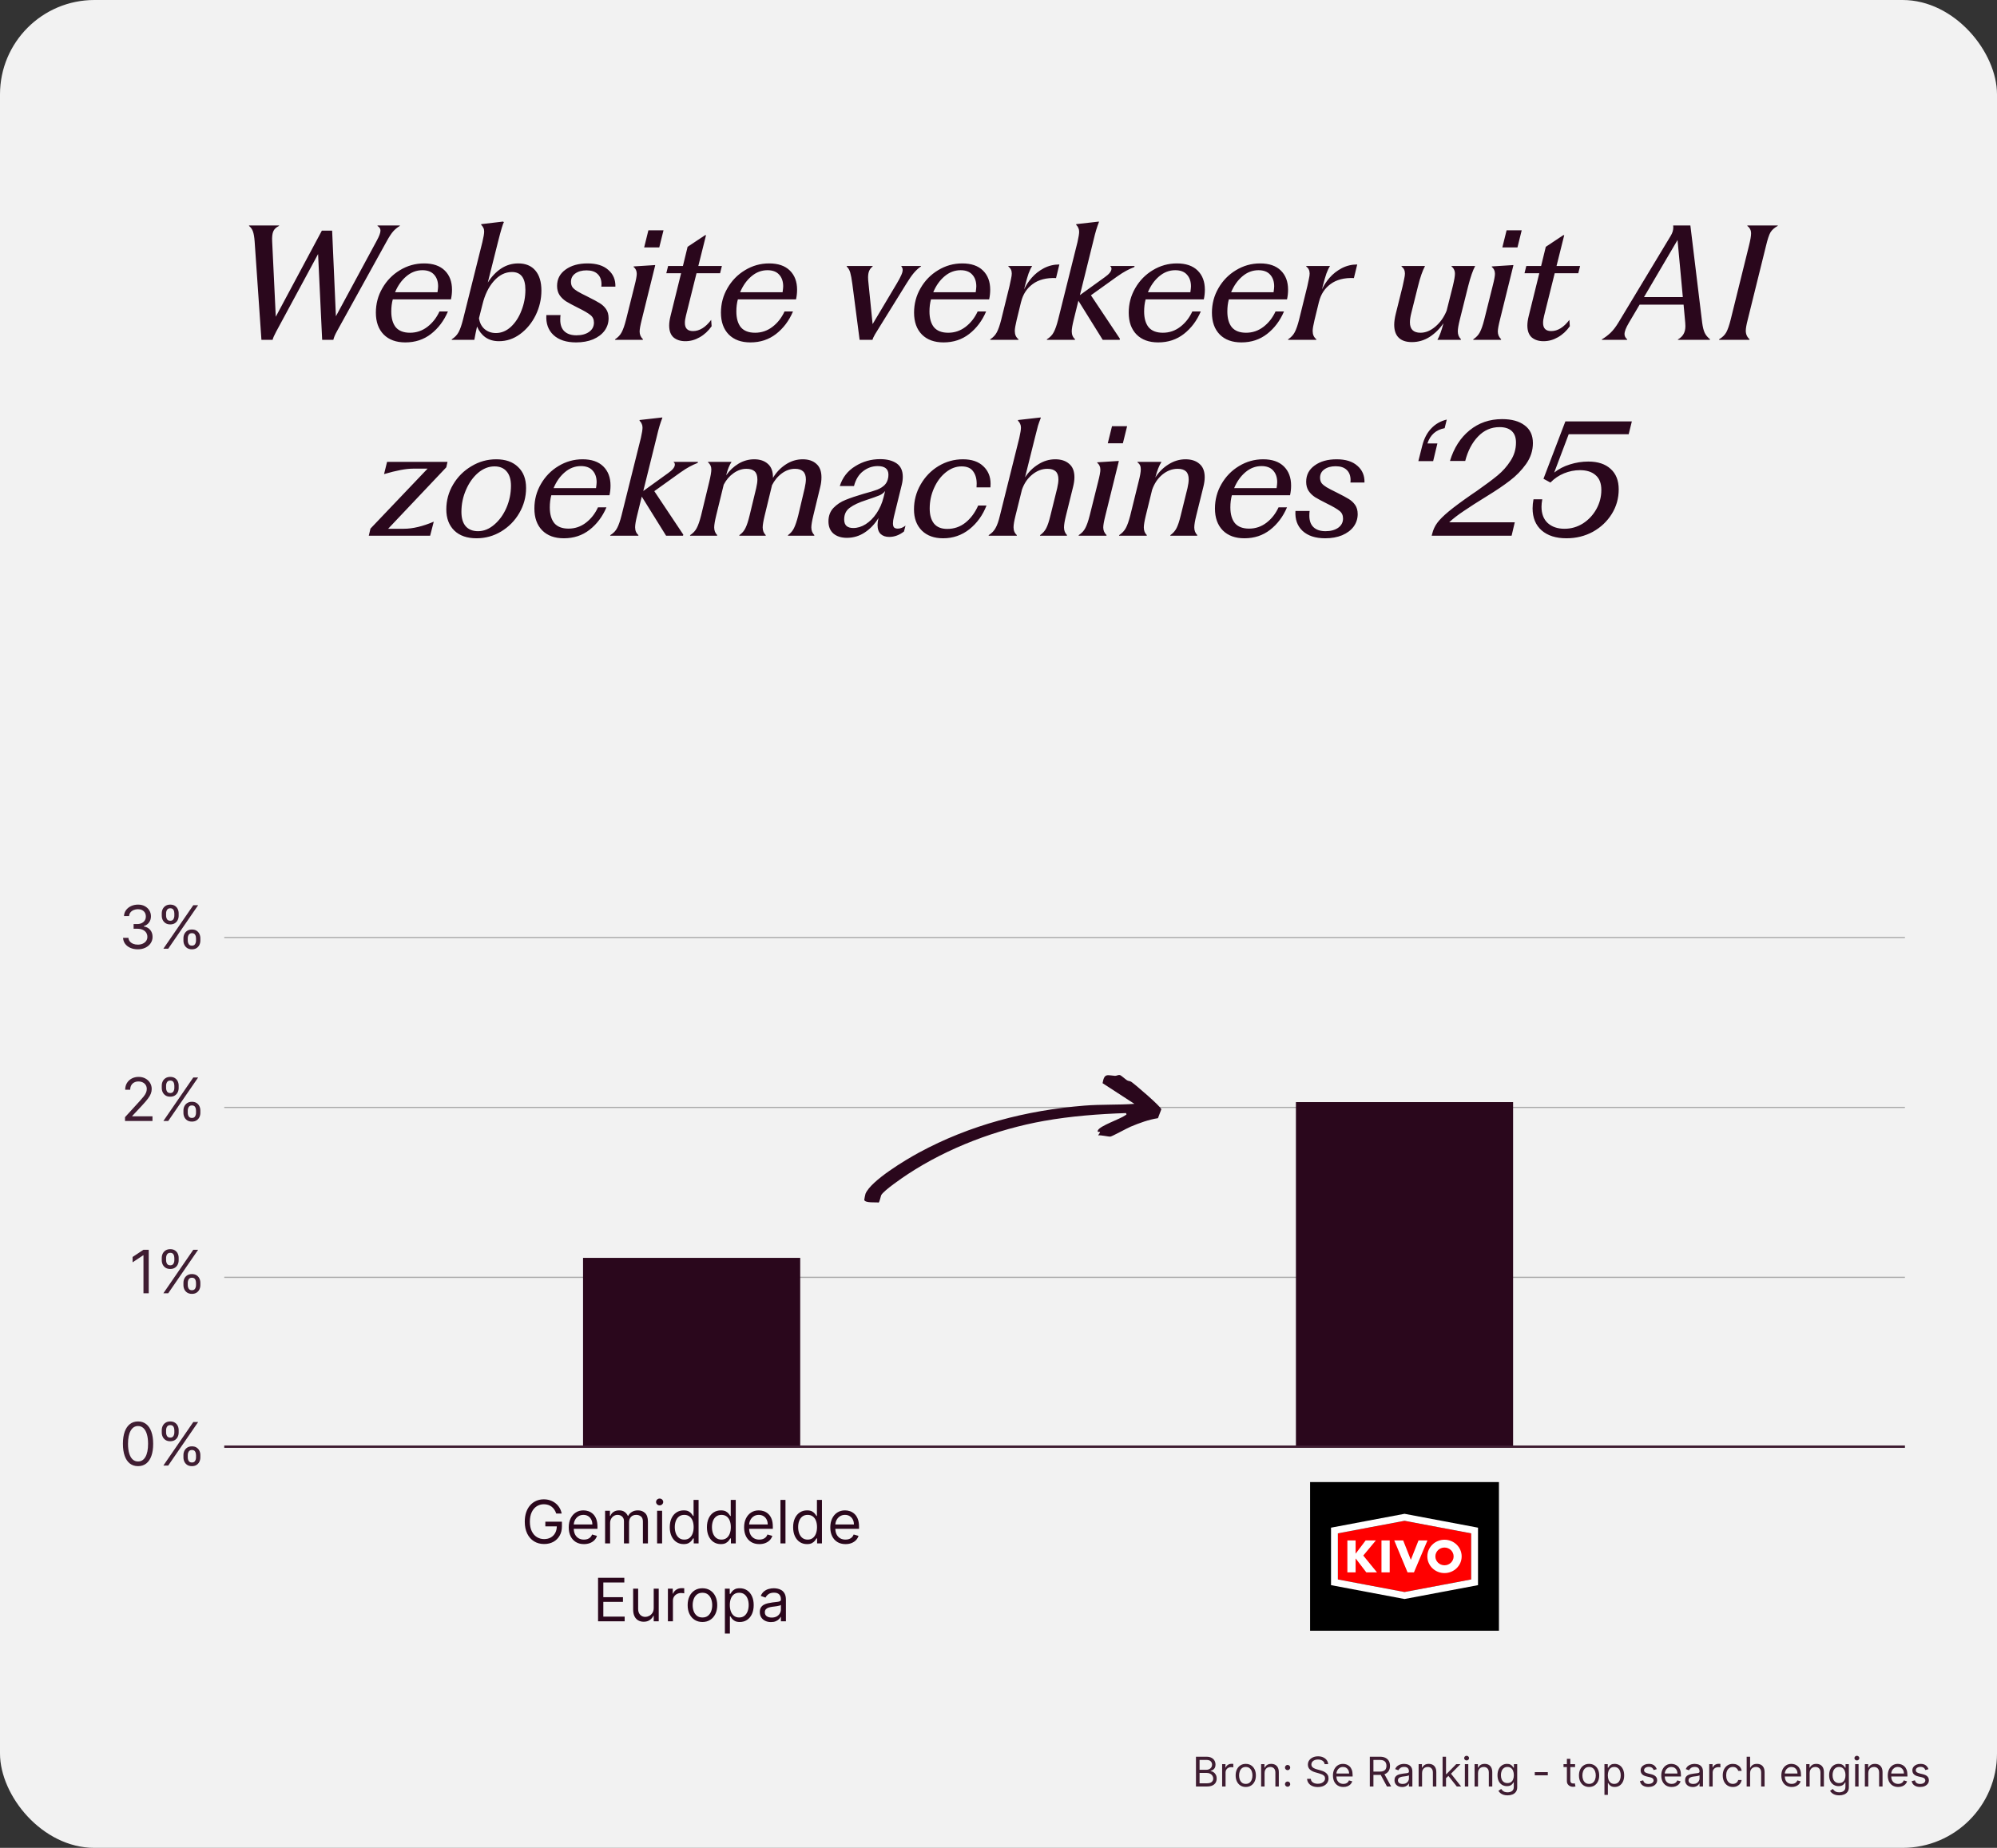<svg width="846" height="783" viewBox="0 0 846 783" fill="none" xmlns="http://www.w3.org/2000/svg">
<rect x="0" y="0" width="846" height="783" fill="#333333" stroke="none"/>
<rect width="846" height="783" rx="40" fill="#F2F2F2"/>
<path d="M107.871 102.272C107.743 100.48 107.508 99.093 107.167 98.112C106.826 97.131 106.271 96.341 105.503 95.744V95.552H118.239L118.175 95.744C116.938 96.341 116.127 97.131 115.743 98.112C115.359 99.051 115.21 100.416 115.295 102.208L116.831 134.208L136.351 97.728H140.703L142.303 134.016L159.519 102.144C160.628 100.139 161.183 98.667 161.183 97.728C161.183 96.875 160.756 96.213 159.903 95.744L159.967 95.552H169.375V95.744C168.351 96.341 167.412 97.109 166.559 98.048C165.748 98.987 164.852 100.352 163.871 102.144L142.751 140.352C141.94 141.803 141.428 143.019 141.215 144H136.479L134.751 107.648L117.023 140.48C116.17 142.059 115.658 143.232 115.487 144H110.751L107.871 102.272ZM171.71 145.088C167.827 145.088 164.776 143.979 162.558 141.76C160.339 139.499 159.23 136.405 159.23 132.48C159.23 128.725 160.147 125.269 161.982 122.112C163.816 118.912 166.291 116.373 169.406 114.496C172.563 112.576 175.976 111.616 179.646 111.616C183.443 111.616 186.366 112.619 188.414 114.624C190.462 116.629 191.486 119.339 191.486 122.752C191.486 124.16 191.336 125.525 191.038 126.848H166.398C165.971 128.427 165.758 130.133 165.758 131.968C165.758 134.869 166.398 137.109 167.678 138.688C169 140.224 171.006 140.992 173.694 140.992C176.424 140.992 178.878 140.16 181.054 138.496C183.23 136.832 184.936 134.656 186.174 131.968H189.757C188.094 135.893 185.704 139.072 182.59 141.504C179.518 143.893 175.891 145.088 171.71 145.088ZM185.342 123.84C185.512 122.645 185.598 121.813 185.598 121.344C185.598 119.253 185.022 117.589 183.87 116.352C182.76 115.115 181.118 114.496 178.942 114.496C176.424 114.496 174.142 115.371 172.094 117.12C170.088 118.827 168.51 121.067 167.358 123.84H185.342ZM191.407 143.744C192.688 142.933 193.648 141.931 194.288 140.736C194.928 139.541 195.546 137.771 196.144 135.424L204.336 102.656C204.848 100.523 205.104 99.008 205.104 98.112C205.104 97.472 204.997 96.96 204.784 96.576C204.613 96.149 204.293 95.701 203.824 95.232L203.888 94.976L213.104 93.888L213.488 94.144C213.104 94.571 212.25 97.408 210.928 102.656L206.64 119.744C208.218 117.227 210.096 115.243 212.272 113.792C214.49 112.341 216.922 111.616 219.568 111.616C222.682 111.616 225.093 112.619 226.8 114.624C228.506 116.629 229.36 119.467 229.36 123.136C229.36 126.763 228.549 130.24 226.928 133.568C225.306 136.853 223.109 139.52 220.336 141.568C217.605 143.573 214.618 144.576 211.376 144.576C209.114 144.576 207.194 144.021 205.616 142.912C204.08 141.803 202.906 140.288 202.095 138.368C201.669 140.203 201.285 142.08 200.944 144H191.343L191.407 143.744ZM202.928 134.912C203.226 136.832 204.016 138.347 205.296 139.456C206.618 140.565 208.218 141.12 210.096 141.12C212.4 141.12 214.512 140.245 216.432 138.496C218.352 136.704 219.845 134.4 220.912 131.584C222.021 128.768 222.576 125.845 222.576 122.816C222.576 117.781 220.677 115.264 216.88 115.264C214.021 115.264 211.461 116.544 209.2 119.104C206.981 121.621 205.381 124.907 204.4 128.96L202.928 134.784V134.912ZM244.061 145.088C239.922 145.088 236.722 144.043 234.461 141.952C232.242 139.861 231.239 137.045 231.453 133.504H237.469C237.383 133.973 237.341 134.635 237.341 135.488C237.341 137.664 237.938 139.307 239.133 140.416C240.327 141.525 242.013 142.08 244.189 142.08C246.365 142.08 248.135 141.611 249.501 140.672C250.909 139.691 251.613 138.368 251.613 136.704C251.613 135.339 251.122 134.272 250.141 133.504C249.159 132.693 247.367 131.648 244.765 130.368C242.631 129.301 240.967 128.405 239.773 127.68C238.621 126.912 237.703 126.016 237.021 124.992C236.338 123.925 235.997 122.645 235.997 121.152C235.997 118.251 237.191 115.947 239.581 114.24C241.97 112.491 245.085 111.616 248.925 111.616C252.722 111.616 255.645 112.533 257.693 114.368C259.783 116.16 260.786 118.528 260.701 121.472H254.749L254.813 120.512C254.813 118.592 254.258 117.12 253.149 116.096C252.082 115.072 250.525 114.56 248.477 114.56C246.514 114.56 244.914 115.008 243.677 115.904C242.482 116.757 241.885 117.931 241.885 119.424C241.885 120.363 242.119 121.152 242.589 121.792C243.101 122.389 243.783 122.944 244.637 123.456C245.49 123.968 246.962 124.736 249.053 125.76C251.357 126.912 253.021 127.808 254.045 128.448C255.111 129.088 256.007 129.92 256.733 130.944C257.458 131.968 257.821 133.269 257.821 134.848C257.821 136.811 257.245 138.581 256.093 140.16C254.941 141.696 253.319 142.912 251.229 143.808C249.138 144.661 246.749 145.088 244.061 145.088ZM260.599 143.744C261.837 142.933 262.754 141.952 263.352 140.8C263.992 139.605 264.61 137.835 265.208 135.488L268.792 121.152C269.432 118.677 269.752 116.971 269.752 116.032C269.752 114.795 269.304 113.813 268.408 113.088V112.896L277.496 112.32L277.56 112.448L271.864 135.488C271.266 137.877 270.968 139.541 270.968 140.48C270.968 141.76 271.437 142.848 272.376 143.744L272.312 144H260.535L260.599 143.744ZM274.68 97.6H281.08L279.288 104.832H272.888L274.68 97.6ZM290.333 144.576C288.285 144.576 286.621 144.043 285.341 142.976C284.103 141.867 283.485 140.181 283.485 137.92C283.485 136.768 283.677 135.424 284.061 133.888L288.541 115.776H282.269L283.036 112.704H289.309L291.293 104.576L298.717 99.648H299.101L295.837 112.704H305.821L305.053 115.776H295.069L290.589 133.76C290.29 134.912 290.141 135.936 290.141 136.832C290.141 139.136 291.293 140.288 293.597 140.288C296.327 140.288 298.887 138.709 301.277 135.552L301.469 138.24C300.061 140.245 298.375 141.803 296.413 142.912C294.493 144.021 292.466 144.576 290.333 144.576ZM317.897 145.088C314.014 145.088 310.964 143.979 308.745 141.76C306.526 139.499 305.417 136.405 305.417 132.48C305.417 128.725 306.334 125.269 308.169 122.112C310.004 118.912 312.478 116.373 315.593 114.496C318.75 112.576 322.164 111.616 325.833 111.616C329.63 111.616 332.553 112.619 334.601 114.624C336.649 116.629 337.673 119.339 337.673 122.752C337.673 124.16 337.524 125.525 337.225 126.848H312.585C312.158 128.427 311.945 130.133 311.945 131.968C311.945 134.869 312.585 137.109 313.865 138.688C315.188 140.224 317.193 140.992 319.881 140.992C322.612 140.992 325.065 140.16 327.241 138.496C329.417 136.832 331.124 134.656 332.361 131.968H335.945C334.281 135.893 331.892 139.072 328.777 141.504C325.705 143.893 322.078 145.088 317.897 145.088ZM331.529 123.84C331.7 122.645 331.785 121.813 331.785 121.344C331.785 119.253 331.209 117.589 330.057 116.352C328.948 115.115 327.305 114.496 325.129 114.496C322.612 114.496 320.329 115.371 318.281 117.12C316.276 118.827 314.697 121.067 313.545 123.84H331.529ZM361.092 120.384C360.793 118.165 360.495 116.544 360.196 115.52C359.897 114.453 359.385 113.579 358.66 112.896L358.724 112.704H369.732L369.668 112.896C368.985 113.451 368.495 114.091 368.196 114.816C367.897 115.541 367.748 116.459 367.748 117.568C367.748 118.293 367.812 119.168 367.94 120.192L369.668 137.344L379.844 120.256C380.74 118.763 381.38 117.568 381.764 116.672C382.191 115.776 382.404 115.008 382.404 114.368C382.404 113.771 382.212 113.28 381.828 112.896L381.892 112.704H390.212L390.148 112.896C389.124 113.579 388.121 114.496 387.14 115.648C386.201 116.757 385.135 118.293 383.94 120.256L372.676 138.432C371.908 139.669 371.225 140.779 370.628 141.76C370.073 142.741 369.732 143.488 369.604 144H364.164L361.092 120.384ZM399.71 145.088C395.827 145.088 392.776 143.979 390.558 141.76C388.339 139.499 387.23 136.405 387.23 132.48C387.23 128.725 388.147 125.269 389.982 122.112C391.816 118.912 394.291 116.373 397.406 114.496C400.563 112.576 403.976 111.616 407.646 111.616C411.443 111.616 414.366 112.619 416.414 114.624C418.462 116.629 419.486 119.339 419.486 122.752C419.486 124.16 419.336 125.525 419.038 126.848H394.398C393.971 128.427 393.758 130.133 393.758 131.968C393.758 134.869 394.398 137.109 395.678 138.688C397 140.224 399.006 140.992 401.694 140.992C404.424 140.992 406.878 140.16 409.054 138.496C411.23 136.832 412.936 134.656 414.174 131.968H417.757C416.094 135.893 413.704 139.072 410.59 141.504C407.518 143.893 403.891 145.088 399.71 145.088ZM413.342 123.84C413.512 122.645 413.598 121.813 413.598 121.344C413.598 119.253 413.022 117.589 411.87 116.352C410.76 115.115 409.118 114.496 406.942 114.496C404.424 114.496 402.142 115.371 400.094 117.12C398.088 118.827 396.51 121.067 395.358 123.84H413.342ZM419.535 143.744C420.773 142.933 421.69 141.952 422.288 140.8C422.928 139.605 423.546 137.835 424.144 135.488L427.664 121.216C427.92 120.107 428.133 119.104 428.304 118.208C428.517 117.269 428.624 116.501 428.624 115.904C428.624 114.624 428.133 113.621 427.152 112.896L427.216 112.704H437.264C436.709 113.557 436.197 114.624 435.728 115.904C435.301 117.141 434.789 118.912 434.192 121.216L433.872 122.624C434.597 120.96 435.664 119.317 437.072 117.696C438.48 116.075 440.186 114.731 442.192 113.664C444.24 112.597 446.437 112.064 448.784 112.064L447.376 117.824C443.28 117.653 439.973 118.507 437.456 120.384C434.981 122.219 433.36 124.715 432.592 127.872V127.808L430.672 135.68C430.16 137.813 429.904 139.328 429.904 140.224C429.904 140.992 430.032 141.675 430.288 142.272C430.544 142.827 430.949 143.339 431.504 143.808L431.44 144H419.471L419.535 143.744ZM456.845 127.424L454.861 135.488C454.306 137.707 454.029 139.349 454.029 140.416C454.029 141.824 454.498 142.933 455.437 143.744L455.373 144H443.468L443.532 143.744C444.855 142.933 445.815 141.931 446.413 140.736C447.053 139.541 447.671 137.771 448.269 135.424L456.461 102.592C456.93 100.501 457.165 99.051 457.165 98.24C457.165 97.6 457.058 97.067 456.845 96.64C456.674 96.171 456.354 95.701 455.885 95.232L455.949 94.976L465.549 93.888V94.08C465.122 95.189 464.738 96.299 464.397 97.408C464.055 98.517 463.607 100.245 463.053 102.592L457.485 125.056L468.045 117.44C469.922 116.117 470.861 114.923 470.861 113.856C470.861 113.387 470.69 113.045 470.349 112.832V112.704H480.653L480.525 113.152C479.33 113.621 478.178 114.155 477.069 114.752C475.959 115.349 474.679 116.16 473.229 117.184L462.157 125.12L474.445 143.552L474.317 144H467.149L456.845 127.424ZM490.647 145.088C486.764 145.088 483.714 143.979 481.495 141.76C479.276 139.499 478.167 136.405 478.167 132.48C478.167 128.725 479.084 125.269 480.919 122.112C482.754 118.912 485.228 116.373 488.343 114.496C491.5 112.576 494.914 111.616 498.583 111.616C502.38 111.616 505.303 112.619 507.351 114.624C509.399 116.629 510.423 119.339 510.423 122.752C510.423 124.16 510.274 125.525 509.975 126.848H485.335C484.908 128.427 484.695 130.133 484.695 131.968C484.695 134.869 485.335 137.109 486.615 138.688C487.938 140.224 489.943 140.992 492.631 140.992C495.362 140.992 497.815 140.16 499.991 138.496C502.167 136.832 503.874 134.656 505.111 131.968H508.695C507.031 135.893 504.642 139.072 501.527 141.504C498.455 143.893 494.828 145.088 490.647 145.088ZM504.279 123.84C504.45 122.645 504.535 121.813 504.535 121.344C504.535 119.253 503.959 117.589 502.807 116.352C501.698 115.115 500.055 114.496 497.879 114.496C495.362 114.496 493.079 115.371 491.031 117.12C489.026 118.827 487.447 121.067 486.295 123.84H504.279ZM525.897 145.088C522.014 145.088 518.964 143.979 516.745 141.76C514.526 139.499 513.417 136.405 513.417 132.48C513.417 128.725 514.334 125.269 516.169 122.112C518.004 118.912 520.478 116.373 523.593 114.496C526.75 112.576 530.164 111.616 533.833 111.616C537.63 111.616 540.553 112.619 542.601 114.624C544.649 116.629 545.673 119.339 545.673 122.752C545.673 124.16 545.524 125.525 545.225 126.848H520.585C520.158 128.427 519.945 130.133 519.945 131.968C519.945 134.869 520.585 137.109 521.865 138.688C523.188 140.224 525.193 140.992 527.881 140.992C530.612 140.992 533.065 140.16 535.241 138.496C537.417 136.832 539.124 134.656 540.361 131.968H543.945C542.281 135.893 539.892 139.072 536.777 141.504C533.705 143.893 530.078 145.088 525.897 145.088ZM539.529 123.84C539.7 122.645 539.785 121.813 539.785 121.344C539.785 119.253 539.209 117.589 538.057 116.352C536.948 115.115 535.305 114.496 533.129 114.496C530.612 114.496 528.329 115.371 526.281 117.12C524.276 118.827 522.697 121.067 521.545 123.84H539.529ZM545.723 143.744C546.96 142.933 547.878 141.952 548.475 140.8C549.115 139.605 549.734 137.835 550.331 135.488L553.851 121.216C554.107 120.107 554.32 119.104 554.491 118.208C554.704 117.269 554.811 116.501 554.811 115.904C554.811 114.624 554.32 113.621 553.339 112.896L553.403 112.704H563.451C562.896 113.557 562.384 114.624 561.915 115.904C561.488 117.141 560.976 118.912 560.379 121.216L560.059 122.624C560.784 120.96 561.851 119.317 563.259 117.696C564.667 116.075 566.374 114.731 568.379 113.664C570.427 112.597 572.624 112.064 574.971 112.064L573.563 117.824C569.467 117.653 566.16 118.507 563.643 120.384C561.168 122.219 559.547 124.715 558.779 127.872V127.808L556.859 135.68C556.347 137.813 556.091 139.328 556.091 140.224C556.091 140.992 556.219 141.675 556.475 142.272C556.731 142.827 557.136 143.339 557.691 143.808L557.627 144H545.659L545.723 143.744ZM598.124 144.96C595.692 144.96 593.836 144.341 592.556 143.104C591.276 141.867 590.636 140.032 590.636 137.6C590.636 136.277 590.871 134.677 591.34 132.8L594.22 121.216C594.476 120.107 594.689 119.104 594.86 118.208C595.073 117.269 595.18 116.501 595.18 115.904C595.18 114.624 594.689 113.621 593.708 112.896L593.772 112.704H603.692C602.625 114.709 601.644 117.525 600.748 121.152L597.868 132.672C597.484 134.208 597.292 135.509 597.292 136.576C597.292 139.52 598.785 140.992 601.772 140.992C603.948 140.992 606.06 140.117 608.108 138.368C610.156 136.619 611.735 134.379 612.844 131.648L615.468 121.216C616.065 118.741 616.364 117.013 616.364 116.032C616.364 115.307 616.236 114.709 615.98 114.24C615.767 113.728 615.404 113.28 614.892 112.896L614.956 112.704H624.94C623.959 114.496 622.977 117.312 621.996 121.152L618.412 135.488C617.857 137.707 617.58 139.349 617.58 140.416C617.58 141.781 618.028 142.891 618.924 143.744L618.86 144H608.94C609.879 142.336 610.732 139.989 611.5 136.96C609.879 139.349 607.916 141.291 605.612 142.784C603.308 144.235 600.812 144.96 598.124 144.96ZM624.162 143.744C625.399 142.933 626.317 141.952 626.914 140.8C627.554 139.605 628.173 137.835 628.77 135.488L632.354 121.152C632.994 118.677 633.314 116.971 633.314 116.032C633.314 114.795 632.866 113.813 631.97 113.088V112.896L641.058 112.32L641.122 112.448L635.426 135.488C634.829 137.877 634.53 139.541 634.53 140.48C634.53 141.76 634.999 142.848 635.938 143.744L635.874 144H624.098L624.162 143.744ZM638.242 97.6H644.642L642.85 104.832H636.45L638.242 97.6ZM653.895 144.576C651.847 144.576 650.183 144.043 648.903 142.976C647.666 141.867 647.047 140.181 647.047 137.92C647.047 136.768 647.239 135.424 647.623 133.888L652.103 115.776H645.831L646.599 112.704H652.871L654.855 104.576L662.279 99.648H662.663L659.399 112.704H669.383L668.615 115.776H658.631L654.151 133.76C653.852 134.912 653.703 135.936 653.703 136.832C653.703 139.136 654.855 140.288 657.159 140.288C659.89 140.288 662.45 138.709 664.839 135.552L665.031 138.24C663.623 140.245 661.938 141.803 659.975 142.912C658.055 144.021 656.028 144.576 653.895 144.576ZM678.6 143.808C680.008 142.955 681.246 142.016 682.312 140.992C683.422 139.925 684.531 138.475 685.641 136.64L707.785 99.904C708.51 98.709 708.873 97.515 708.873 96.32C708.873 95.979 708.851 95.723 708.809 95.552H716.104L721.097 136.704C721.353 138.624 721.715 140.075 722.185 141.056C722.654 142.037 723.401 142.933 724.425 143.744L724.361 144H710.793L710.857 143.808C711.966 143.168 712.755 142.4 713.225 141.504C713.737 140.608 713.993 139.499 713.993 138.176C713.993 137.579 713.971 137.109 713.929 136.768L713.225 129.088H694.601L690.057 136.768C688.819 138.859 688.201 140.459 688.201 141.568C688.201 142.421 688.585 143.168 689.353 143.808L689.289 144H678.6V143.808ZM712.905 125.888L710.665 101.696L696.457 125.888H712.905ZM728.312 143.744C729.678 142.933 730.681 141.952 731.321 140.8C731.961 139.605 732.579 137.813 733.177 135.424L740.921 104.128C741.518 101.739 741.817 100.011 741.817 98.944C741.817 98.219 741.689 97.621 741.433 97.152C741.219 96.64 740.814 96.171 740.217 95.744L740.281 95.552H753.145L753.081 95.744C751.673 96.512 750.649 97.429 750.009 98.496C749.411 99.563 748.793 101.44 748.153 104.128L740.409 135.424C739.854 137.557 739.577 139.136 739.577 140.16C739.577 141.611 740.11 142.805 741.177 143.744L741.113 144H728.248L728.312 143.744ZM156.94 223.992L181.132 198.584H174.924C172.023 198.584 167.948 199.352 162.7 200.888L163.98 195.704H189.58L189.068 198.008L164.428 224.056H171.02C174.818 224.056 179.063 223.053 183.756 221.048L182.22 227H156.236L156.94 223.992ZM201.873 228.088C197.863 228.088 194.727 227 192.465 224.824C190.204 222.605 189.073 219.619 189.073 215.864C189.073 212.067 190.033 208.547 191.953 205.304C193.873 202.061 196.455 199.48 199.697 197.56C202.94 195.597 206.439 194.616 210.193 194.616C214.161 194.616 217.255 195.704 219.473 197.88C221.735 200.013 222.865 202.979 222.865 206.776C222.865 210.573 221.905 214.115 219.985 217.4C218.108 220.643 215.548 223.245 212.305 225.208C209.105 227.128 205.628 228.088 201.873 228.088ZM195.473 216.888C195.473 219.533 196.071 221.56 197.265 222.968C198.503 224.376 200.252 225.08 202.513 225.08C204.945 225.08 207.228 224.163 209.361 222.328C211.537 220.493 213.265 218.104 214.545 215.16C215.825 212.173 216.465 209.059 216.465 205.816C216.465 203.171 215.847 201.144 214.609 199.736C213.415 198.328 211.708 197.624 209.489 197.624C207.015 197.624 204.689 198.541 202.513 200.376C200.38 202.211 198.673 204.621 197.393 207.608C196.113 210.552 195.473 213.645 195.473 216.888ZM238.866 228.088C234.983 228.088 231.932 226.979 229.714 224.76C227.495 222.499 226.386 219.405 226.386 215.48C226.386 211.725 227.303 208.269 229.138 205.112C230.972 201.912 233.447 199.373 236.562 197.496C239.719 195.576 243.132 194.616 246.802 194.616C250.599 194.616 253.522 195.619 255.57 197.624C257.618 199.629 258.642 202.339 258.642 205.752C258.642 207.16 258.492 208.525 258.194 209.848H233.554C233.127 211.427 232.914 213.133 232.914 214.968C232.914 217.869 233.554 220.109 234.834 221.688C236.156 223.224 238.162 223.992 240.85 223.992C243.58 223.992 246.034 223.16 248.21 221.496C250.386 219.832 252.092 217.656 253.33 214.968H256.914C255.25 218.893 252.86 222.072 249.746 224.504C246.674 226.893 243.047 228.088 238.866 228.088ZM252.498 206.84C252.668 205.645 252.754 204.813 252.754 204.344C252.754 202.253 252.178 200.589 251.026 199.352C249.916 198.115 248.274 197.496 246.098 197.496C243.58 197.496 241.298 198.371 239.25 200.12C237.244 201.827 235.666 204.067 234.514 206.84H252.498ZM271.876 210.424L269.892 218.488C269.337 220.707 269.06 222.349 269.06 223.416C269.06 224.824 269.529 225.933 270.468 226.744L270.404 227H258.5L258.564 226.744C259.886 225.933 260.846 224.931 261.444 223.736C262.084 222.541 262.702 220.771 263.3 218.424L271.492 185.592C271.961 183.501 272.196 182.051 272.196 181.24C272.196 180.6 272.089 180.067 271.876 179.64C271.705 179.171 271.385 178.701 270.916 178.232L270.98 177.976L280.58 176.888V177.08C280.153 178.189 279.769 179.299 279.428 180.408C279.086 181.517 278.638 183.245 278.084 185.592L272.516 208.056L283.076 200.44C284.953 199.117 285.892 197.923 285.892 196.856C285.892 196.387 285.721 196.045 285.38 195.832V195.704H295.684L295.556 196.152C294.361 196.621 293.209 197.155 292.1 197.752C290.99 198.349 289.71 199.16 288.26 200.184L277.188 208.12L289.476 226.552L289.348 227H282.18L271.876 210.424ZM292.382 226.744C293.62 225.933 294.537 224.952 295.134 223.8C295.774 222.605 296.393 220.835 296.99 218.488L300.446 204.216C301.044 201.741 301.342 199.971 301.342 198.904C301.342 197.667 300.873 196.664 299.934 195.896L299.998 195.704H309.918C309.022 197.027 308.254 198.925 307.614 201.4C309.065 199.352 310.814 197.709 312.862 196.472C314.953 195.235 317.172 194.616 319.518 194.616C321.95 194.616 323.892 195.277 325.342 196.6C326.793 197.88 327.497 199.843 327.454 202.488C328.862 200.141 330.676 198.243 332.894 196.792C335.113 195.341 337.502 194.616 340.062 194.616C342.494 194.616 344.414 195.256 345.822 196.536C347.273 197.773 347.998 199.672 347.998 202.232C347.998 203.597 347.828 204.963 347.486 206.328L344.542 218.488C343.988 220.792 343.71 222.456 343.71 223.48C343.71 224.803 344.137 225.891 344.99 226.744L344.926 227H333.79L333.854 226.744C334.964 225.933 335.796 224.952 336.35 223.8C336.948 222.605 337.545 220.835 338.142 218.488L340.894 206.84C341.236 205.261 341.406 204.024 341.406 203.128C341.406 200.141 339.87 198.648 336.798 198.648C334.836 198.648 332.98 199.288 331.23 200.568C329.481 201.848 328.073 203.555 327.006 205.688C327.006 205.859 326.964 206.072 326.878 206.328L323.934 218.488C323.38 220.792 323.102 222.456 323.102 223.48C323.102 224.803 323.529 225.891 324.382 226.744V227H313.182L313.246 226.744C314.398 225.933 315.252 224.931 315.806 223.736C316.404 222.541 316.98 220.792 317.534 218.488L320.35 206.84C320.692 205.347 320.862 204.131 320.862 203.192C320.862 201.613 320.478 200.461 319.71 199.736C318.942 199.011 317.769 198.648 316.19 198.648C314.313 198.648 312.5 199.267 310.75 200.504C309.044 201.699 307.657 203.32 306.59 205.368L303.39 218.488C302.836 220.792 302.558 222.456 302.558 223.48C302.558 224.803 302.985 225.891 303.838 226.744L303.774 227H292.318L292.382 226.744ZM358.774 227.896C356.427 227.896 354.528 227.299 353.078 226.104C351.67 224.867 350.966 223.139 350.966 220.92C350.966 218.616 351.67 216.717 353.078 215.224C354.528 213.731 356.235 212.6 358.198 211.832C360.16 211.021 362.742 210.147 365.942 209.208C368.502 208.525 370.4 207.949 371.638 207.48C372.918 206.968 373.963 206.307 374.774 205.496C375.584 204.685 376.096 203.576 376.31 202.168C376.352 201.912 376.374 201.571 376.374 201.144C376.374 198.712 374.859 197.496 371.83 197.496C369.568 197.496 367.499 198.221 365.622 199.672C363.787 201.08 362.507 203.171 361.782 205.944H355.766C356.918 202.317 359.094 199.523 362.294 197.56C365.494 195.555 369.014 194.552 372.854 194.552C375.755 194.552 378.08 195.149 379.83 196.344C381.579 197.539 382.454 199.437 382.454 202.04C382.454 203.149 382.304 204.301 382.006 205.496L378.678 219C378.422 220.067 378.294 220.984 378.294 221.752C378.294 222.563 378.443 223.139 378.742 223.48C379.083 223.821 379.616 223.992 380.342 223.992C381.451 223.992 382.539 223.565 383.606 222.712L382.966 225.208C381.003 226.744 378.912 227.512 376.694 227.512C375.2 227.512 374.006 227.107 373.11 226.296C372.214 225.443 371.766 224.163 371.766 222.456C371.766 221.603 371.894 220.643 372.15 219.576V219.512C370.614 222.029 368.694 224.056 366.39 225.592C364.086 227.128 361.547 227.896 358.774 227.896ZM357.622 220.088C357.622 221.368 357.963 222.307 358.646 222.904C359.328 223.459 360.267 223.736 361.462 223.736C363.254 223.736 365.003 223.203 366.71 222.136C368.459 221.027 369.995 219.491 371.318 217.528C372.683 215.523 373.686 213.24 374.326 210.68L374.966 208.056C374.368 208.867 373.558 209.485 372.534 209.912C371.51 210.339 369.654 211 366.966 211.896C363.894 212.877 361.568 213.965 359.99 215.16C358.411 216.312 357.622 217.955 357.622 220.088ZM399.549 228.088C395.751 228.088 392.743 227 390.525 224.824C388.306 222.605 387.197 219.619 387.197 215.864C387.197 212.067 388.135 208.547 390.013 205.304C391.89 202.019 394.407 199.416 397.565 197.496C400.765 195.576 404.221 194.616 407.933 194.616C411.645 194.616 414.525 195.597 416.573 197.56C418.621 199.48 419.645 201.955 419.645 204.984C419.645 205.667 419.623 206.179 419.581 206.52H413.693C413.735 206.179 413.757 205.645 413.757 204.92C413.757 202.787 413.245 201.037 412.221 199.672C411.239 198.307 409.618 197.624 407.357 197.624C405.01 197.624 402.791 198.456 400.701 200.12C398.61 201.784 396.946 204.003 395.709 206.776C394.471 209.507 393.853 212.408 393.853 215.48C393.853 218.168 394.45 220.28 395.645 221.816C396.882 223.352 398.759 224.12 401.277 224.12C404.178 224.12 406.738 223.245 408.957 221.496C411.218 219.704 413.031 217.272 414.397 214.2H417.917C416.338 218.296 413.927 221.645 410.685 224.248C407.442 226.808 403.73 228.088 399.549 228.088ZM418.878 226.744C420.158 225.933 421.118 224.931 421.758 223.736C422.44 222.541 423.059 220.771 423.614 218.424L431.806 185.592C432.275 183.501 432.51 182.051 432.51 181.24C432.51 180.6 432.403 180.067 432.19 179.64C432.019 179.171 431.699 178.701 431.23 178.232L431.294 177.976L440.894 176.888V177.144C440.467 178.211 440.083 179.277 439.742 180.344C439.443 181.411 438.995 183.16 438.398 185.592L434.238 202.296C435.688 200.035 437.544 198.2 439.806 196.792C442.067 195.341 444.478 194.616 447.038 194.616C449.512 194.616 451.475 195.256 452.926 196.536C454.419 197.773 455.166 199.672 455.166 202.232C455.166 203.427 454.974 204.792 454.59 206.328L451.582 218.488C451.027 220.707 450.75 222.371 450.75 223.48C450.75 224.803 451.176 225.891 452.03 226.744L451.966 227H440.574L440.638 226.744C441.79 225.933 442.664 224.931 443.262 223.736C443.859 222.541 444.435 220.792 444.99 218.488L447.87 206.84C448.211 205.347 448.382 204.109 448.382 203.128C448.382 201.592 447.998 200.461 447.23 199.736C446.462 199.011 445.288 198.648 443.71 198.648C441.448 198.648 439.315 199.459 437.31 201.08C435.347 202.659 433.896 204.771 432.958 207.416L430.206 218.488C429.651 220.707 429.374 222.349 429.374 223.416C429.374 224.824 429.843 225.933 430.782 226.744L430.718 227H418.814L418.878 226.744ZM457.006 226.744C458.243 225.933 459.16 224.952 459.758 223.8C460.398 222.605 461.016 220.835 461.614 218.488L465.198 204.152C465.838 201.677 466.158 199.971 466.158 199.032C466.158 197.795 465.71 196.813 464.814 196.088V195.896L473.902 195.32L473.966 195.448L468.27 218.488C467.672 220.877 467.374 222.541 467.374 223.48C467.374 224.76 467.843 225.848 468.782 226.744L468.718 227H456.942L457.006 226.744ZM471.086 180.6H477.486L475.694 187.832H469.294L471.086 180.6ZM474.131 226.744C475.368 225.933 476.307 224.931 476.947 223.736C477.587 222.541 478.205 220.792 478.803 218.488L482.323 204.216C482.963 201.784 483.283 199.992 483.283 198.84C483.283 198.157 483.176 197.603 482.963 197.176C482.749 196.707 482.387 196.28 481.875 195.896V195.704H492.051C491.069 197.197 490.195 199.416 489.427 202.36C490.877 200.056 492.733 198.2 494.995 196.792C497.256 195.341 499.667 194.616 502.227 194.616C504.701 194.616 506.664 195.256 508.115 196.536C509.608 197.773 510.355 199.672 510.355 202.232C510.355 203.427 510.163 204.792 509.779 206.328L506.771 218.488C506.216 220.707 505.939 222.371 505.939 223.48C505.939 224.803 506.365 225.891 507.219 226.744L507.155 227H495.763L495.827 226.744C496.979 225.933 497.853 224.931 498.451 223.736C499.048 222.541 499.624 220.792 500.179 218.488L503.059 206.84C503.4 205.347 503.571 204.109 503.571 203.128C503.571 201.592 503.187 200.461 502.419 199.736C501.651 199.011 500.477 198.648 498.899 198.648C496.595 198.648 494.44 199.459 492.435 201.08C490.472 202.701 489.021 204.856 488.083 207.544L485.395 218.488C484.84 220.792 484.563 222.456 484.563 223.48C484.563 224.845 484.989 225.933 485.843 226.744L485.779 227H474.067L474.131 226.744ZM527.178 228.088C523.296 228.088 520.245 226.979 518.026 224.76C515.808 222.499 514.698 219.405 514.698 215.48C514.698 211.725 515.616 208.269 517.45 205.112C519.285 201.912 521.76 199.373 524.874 197.496C528.032 195.576 531.445 194.616 535.114 194.616C538.912 194.616 541.834 195.619 543.882 197.624C545.93 199.629 546.954 202.339 546.954 205.752C546.954 207.16 546.805 208.525 546.506 209.848H521.866C521.44 211.427 521.226 213.133 521.226 214.968C521.226 217.869 521.866 220.109 523.146 221.688C524.469 223.224 526.474 223.992 529.162 223.992C531.893 223.992 534.346 223.16 536.522 221.496C538.698 219.832 540.405 217.656 541.642 214.968H545.226C543.562 218.893 541.173 222.072 538.058 224.504C534.986 226.893 531.36 228.088 527.178 228.088ZM540.81 206.84C540.981 205.645 541.066 204.813 541.066 204.344C541.066 202.253 540.49 200.589 539.338 199.352C538.229 198.115 536.586 197.496 534.41 197.496C531.893 197.496 529.61 198.371 527.562 200.12C525.557 201.827 523.978 204.067 522.826 206.84H540.81ZM561.404 228.088C557.266 228.088 554.066 227.043 551.804 224.952C549.586 222.861 548.583 220.045 548.796 216.504H554.812C554.727 216.973 554.684 217.635 554.684 218.488C554.684 220.664 555.282 222.307 556.476 223.416C557.671 224.525 559.356 225.08 561.532 225.08C563.708 225.08 565.479 224.611 566.844 223.672C568.252 222.691 568.956 221.368 568.956 219.704C568.956 218.339 568.466 217.272 567.484 216.504C566.503 215.693 564.711 214.648 562.108 213.368C559.975 212.301 558.311 211.405 557.116 210.68C555.964 209.912 555.047 209.016 554.364 207.992C553.682 206.925 553.34 205.645 553.34 204.152C553.34 201.251 554.535 198.947 556.924 197.24C559.314 195.491 562.428 194.616 566.268 194.616C570.066 194.616 572.988 195.533 575.036 197.368C577.127 199.16 578.13 201.528 578.044 204.472H572.092L572.156 203.512C572.156 201.592 571.602 200.12 570.492 199.096C569.426 198.072 567.868 197.56 565.82 197.56C563.858 197.56 562.258 198.008 561.02 198.904C559.826 199.757 559.228 200.931 559.228 202.424C559.228 203.363 559.463 204.152 559.932 204.792C560.444 205.389 561.127 205.944 561.98 206.456C562.834 206.968 564.306 207.736 566.396 208.76C568.7 209.912 570.364 210.808 571.388 211.448C572.455 212.088 573.351 212.92 574.076 213.944C574.802 214.968 575.164 216.269 575.164 217.848C575.164 219.811 574.588 221.581 573.436 223.16C572.284 224.696 570.663 225.912 568.572 226.808C566.482 227.661 564.092 228.088 561.404 228.088ZM602.531 188.792C603.299 185.805 604.558 183.395 606.307 181.56C608.057 179.683 610.254 178.424 612.899 177.784L612.003 181.432C608.334 182.115 605.902 184.269 604.707 187.896H608.931L607.139 195.384H600.867L602.531 188.792ZM606.769 226.04C607.153 224.461 607.836 222.989 608.817 221.624C609.841 220.216 611.484 218.573 613.745 216.696C616.007 214.819 619.292 212.387 623.601 209.4L625.585 208.056C629.297 205.453 632.241 203.256 634.417 201.464C636.593 199.672 638.428 197.603 639.921 195.256C641.457 192.909 642.225 190.328 642.225 187.512C642.225 185.379 641.628 183.757 640.433 182.648C639.239 181.539 637.511 180.984 635.249 180.984C631.708 180.984 628.679 182.307 626.161 184.952C623.644 187.555 621.831 191.011 620.721 195.32H614.257C615.921 189.816 618.695 185.485 622.577 182.328C626.46 179.171 631.047 177.592 636.337 177.592C640.391 177.592 643.569 178.467 645.873 180.216C648.22 181.923 649.393 184.44 649.393 187.768C649.393 190.925 648.433 193.869 646.513 196.6C644.593 199.288 642.311 201.635 639.665 203.64C637.063 205.645 633.884 207.8 630.129 210.104C626.033 212.621 622.705 214.755 620.145 216.504C617.585 218.211 615.516 219.811 613.937 221.304H641.713L640.369 227H606.513L606.769 226.04ZM663.598 228.088C659.161 228.088 655.662 226.979 653.102 224.76C650.542 222.499 649.262 219.384 649.262 215.416C649.262 214.179 649.39 212.899 649.646 211.576H653.358C653.145 212.771 653.038 213.816 653.038 214.712C653.038 217.699 653.913 220.003 655.662 221.624C657.454 223.245 659.822 224.056 662.766 224.056C665.582 224.056 668.185 223.309 670.574 221.816C672.964 220.28 674.862 218.253 676.27 215.736C677.678 213.219 678.382 210.509 678.382 207.608C678.382 204.792 677.572 202.701 675.95 201.336C674.372 199.928 672.153 199.224 669.294 199.224C667.033 199.224 664.793 199.672 662.574 200.568C660.398 201.464 658.478 202.765 656.814 204.472L653.87 202.872L663.15 178.552H691.31L689.966 183.992H664.558L658.414 200.248C660.334 198.712 662.553 197.56 665.07 196.792C667.63 195.981 670.233 195.576 672.878 195.576C676.932 195.576 680.089 196.621 682.35 198.712C684.612 200.76 685.742 203.64 685.742 207.352C685.742 211.149 684.761 214.627 682.798 217.784C680.836 220.941 678.169 223.459 674.798 225.336C671.428 227.171 667.694 228.088 663.598 228.088Z" fill="#2A071C"/>
<line x1="94.997" y1="541.25" x2="807.003" y2="541.25" stroke="#AAAAAA" stroke-width="0.5"/>
<line x1="94.997" y1="469.25" x2="807.003" y2="469.25" stroke="#AAAAAA" stroke-width="0.5"/>
<line x1="94.997" y1="397.25" x2="807.003" y2="397.25" stroke="#AAAAAA" stroke-width="0.5"/>
<path d="M58.4 402.252C57.212 402.252 56.153 402.048 55.222 401.64C54.298 401.232 53.563 400.665 53.017 399.939C52.477 399.206 52.183 398.357 52.135 397.391H54.403C54.451 397.985 54.655 398.498 55.015 398.93C55.376 399.356 55.847 399.686 56.429 399.921C57.011 400.155 57.656 400.272 58.364 400.272C59.156 400.272 59.859 400.134 60.471 399.857C61.083 399.581 61.563 399.197 61.911 398.705C62.259 398.213 62.433 397.643 62.433 396.995C62.433 396.317 62.265 395.72 61.929 395.203C61.593 394.681 61.101 394.273 60.453 393.979C59.805 393.685 59.012 393.538 58.076 393.538H56.6V391.558H58.076C58.808 391.558 59.45 391.425 60.003 391.161C60.561 390.897 60.996 390.525 61.308 390.045C61.626 389.565 61.785 389.001 61.785 388.353C61.785 387.729 61.647 387.185 61.371 386.723C61.095 386.261 60.705 385.901 60.201 385.643C59.703 385.385 59.114 385.256 58.436 385.256C57.8 385.256 57.2 385.373 56.636 385.607C56.078 385.835 55.622 386.168 55.267 386.606C54.913 387.038 54.721 387.561 54.691 388.173H52.531C52.567 387.206 52.858 386.36 53.404 385.634C53.95 384.902 54.664 384.332 55.547 383.924C56.435 383.516 57.41 383.312 58.472 383.312C59.612 383.312 60.591 383.543 61.407 384.005C62.223 384.461 62.85 385.064 63.288 385.814C63.727 386.564 63.946 387.375 63.946 388.245C63.946 389.283 63.672 390.168 63.126 390.9C62.586 391.633 61.851 392.14 60.921 392.422V392.566C62.085 392.758 62.994 393.253 63.648 394.051C64.303 394.843 64.63 395.825 64.63 396.995C64.63 397.997 64.357 398.897 63.81 399.695C63.27 400.488 62.532 401.112 61.596 401.568C60.66 402.024 59.594 402.252 58.4 402.252ZM77.71 398.543V397.571C77.71 396.899 77.848 396.284 78.124 395.726C78.406 395.161 78.814 394.711 79.348 394.375C79.888 394.033 80.543 393.862 81.311 393.862C82.091 393.862 82.745 394.033 83.273 394.375C83.801 394.711 84.2 395.161 84.47 395.726C84.74 396.284 84.876 396.899 84.876 397.571V398.543C84.876 399.215 84.737 399.833 84.461 400.398C84.191 400.956 83.789 401.406 83.255 401.748C82.727 402.084 82.079 402.252 81.311 402.252C80.531 402.252 79.873 402.084 79.339 401.748C78.805 401.406 78.4 400.956 78.124 400.398C77.848 399.833 77.71 399.215 77.71 398.543ZM79.546 397.571V398.543C79.546 399.101 79.678 399.602 79.942 400.047C80.206 400.485 80.662 400.704 81.311 400.704C81.941 400.704 82.385 400.485 82.643 400.047C82.907 399.602 83.039 399.101 83.039 398.543V397.571C83.039 397.013 82.913 396.515 82.661 396.077C82.409 395.632 81.959 395.41 81.311 395.41C80.68 395.41 80.227 395.632 79.951 396.077C79.681 396.515 79.546 397.013 79.546 397.571ZM68.528 387.993V387.02C68.528 386.348 68.666 385.733 68.942 385.175C69.224 384.611 69.632 384.161 70.166 383.825C70.706 383.483 71.36 383.312 72.129 383.312C72.909 383.312 73.563 383.483 74.091 383.825C74.619 384.161 75.018 384.611 75.288 385.175C75.558 385.733 75.693 386.348 75.693 387.02V387.993C75.693 388.665 75.555 389.283 75.279 389.847C75.009 390.405 74.607 390.855 74.073 391.197C73.545 391.534 72.897 391.702 72.129 391.702C71.348 391.702 70.691 391.534 70.157 391.197C69.623 390.855 69.218 390.405 68.942 389.847C68.666 389.283 68.528 388.665 68.528 387.993ZM70.364 387.02V387.993C70.364 388.551 70.496 389.052 70.76 389.496C71.024 389.934 71.48 390.153 72.129 390.153C72.759 390.153 73.203 389.934 73.461 389.496C73.725 389.052 73.857 388.551 73.857 387.993V387.02C73.857 386.462 73.731 385.964 73.479 385.526C73.227 385.082 72.777 384.86 72.129 384.86C71.498 384.86 71.045 385.082 70.769 385.526C70.499 385.964 70.364 386.462 70.364 387.02ZM69.212 402L81.887 383.564H83.939L71.264 402H69.212Z" fill="#3F1D32"/>
<path d="M52.963 475V473.38L59.048 466.718C59.763 465.938 60.351 465.26 60.813 464.684C61.275 464.101 61.617 463.555 61.839 463.045C62.067 462.529 62.181 461.989 62.181 461.425C62.181 460.777 62.025 460.216 61.713 459.741C61.407 459.267 60.987 458.901 60.453 458.643C59.919 458.385 59.318 458.256 58.652 458.256C57.944 458.256 57.326 458.403 56.798 458.697C56.276 458.985 55.871 459.39 55.583 459.912C55.3 460.435 55.16 461.047 55.16 461.749H53.035C53.035 460.669 53.284 459.72 53.782 458.904C54.28 458.088 54.958 457.452 55.817 456.996C56.681 456.54 57.65 456.312 58.724 456.312C59.805 456.312 60.762 456.54 61.596 456.996C62.43 457.452 63.084 458.067 63.558 458.841C64.033 459.615 64.27 460.477 64.27 461.425C64.27 462.103 64.147 462.766 63.901 463.414C63.66 464.056 63.24 464.774 62.64 465.566C62.046 466.352 61.221 467.312 60.165 468.446L56.024 472.875V473.02H64.594V475H52.963ZM77.71 471.543V470.571C77.71 469.899 77.848 469.284 78.124 468.726C78.406 468.161 78.814 467.711 79.348 467.375C79.888 467.033 80.543 466.862 81.311 466.862C82.091 466.862 82.745 467.033 83.273 467.375C83.801 467.711 84.2 468.161 84.47 468.726C84.74 469.284 84.876 469.899 84.876 470.571V471.543C84.876 472.215 84.737 472.833 84.461 473.398C84.191 473.956 83.789 474.406 83.255 474.748C82.727 475.084 82.079 475.252 81.311 475.252C80.531 475.252 79.873 475.084 79.339 474.748C78.805 474.406 78.4 473.956 78.124 473.398C77.848 472.833 77.71 472.215 77.71 471.543ZM79.546 470.571V471.543C79.546 472.101 79.678 472.602 79.942 473.047C80.206 473.485 80.662 473.704 81.311 473.704C81.941 473.704 82.385 473.485 82.643 473.047C82.907 472.602 83.039 472.101 83.039 471.543V470.571C83.039 470.013 82.913 469.515 82.661 469.077C82.409 468.632 81.959 468.41 81.311 468.41C80.68 468.41 80.227 468.632 79.951 469.077C79.681 469.515 79.546 470.013 79.546 470.571ZM68.528 460.993V460.02C68.528 459.348 68.666 458.733 68.942 458.175C69.224 457.611 69.632 457.161 70.166 456.825C70.706 456.483 71.36 456.312 72.129 456.312C72.909 456.312 73.563 456.483 74.091 456.825C74.619 457.161 75.018 457.611 75.288 458.175C75.558 458.733 75.693 459.348 75.693 460.02V460.993C75.693 461.665 75.555 462.283 75.279 462.847C75.009 463.405 74.607 463.855 74.073 464.197C73.545 464.534 72.897 464.702 72.129 464.702C71.348 464.702 70.691 464.534 70.157 464.197C69.623 463.855 69.218 463.405 68.942 462.847C68.666 462.283 68.528 461.665 68.528 460.993ZM70.364 460.02V460.993C70.364 461.551 70.496 462.052 70.76 462.496C71.024 462.934 71.48 463.153 72.129 463.153C72.759 463.153 73.203 462.934 73.461 462.496C73.725 462.052 73.857 461.551 73.857 460.993V460.02C73.857 459.462 73.731 458.964 73.479 458.526C73.227 458.082 72.777 457.86 72.129 457.86C71.498 457.86 71.045 458.082 70.769 458.526C70.499 458.964 70.364 459.462 70.364 460.02ZM69.212 475L81.887 456.564H83.939L71.264 475H69.212Z" fill="#3F1D32"/>
<path d="M63.009 529.564V548H60.777V531.904H60.669L56.168 534.893V532.624L60.777 529.564H63.009ZM77.71 544.543V543.571C77.71 542.899 77.848 542.284 78.124 541.726C78.406 541.161 78.814 540.711 79.348 540.375C79.888 540.033 80.543 539.862 81.311 539.862C82.091 539.862 82.745 540.033 83.273 540.375C83.801 540.711 84.2 541.161 84.47 541.726C84.74 542.284 84.876 542.899 84.876 543.571V544.543C84.876 545.215 84.737 545.833 84.461 546.398C84.191 546.956 83.789 547.406 83.255 547.748C82.727 548.084 82.079 548.252 81.311 548.252C80.531 548.252 79.873 548.084 79.339 547.748C78.805 547.406 78.4 546.956 78.124 546.398C77.848 545.833 77.71 545.215 77.71 544.543ZM79.546 543.571V544.543C79.546 545.101 79.678 545.602 79.942 546.047C80.206 546.485 80.662 546.704 81.311 546.704C81.941 546.704 82.385 546.485 82.643 546.047C82.907 545.602 83.039 545.101 83.039 544.543V543.571C83.039 543.013 82.913 542.515 82.661 542.077C82.409 541.632 81.959 541.41 81.311 541.41C80.68 541.41 80.227 541.632 79.951 542.077C79.681 542.515 79.546 543.013 79.546 543.571ZM68.528 533.993V533.02C68.528 532.348 68.666 531.733 68.942 531.175C69.224 530.611 69.632 530.161 70.166 529.825C70.706 529.483 71.36 529.312 72.129 529.312C72.909 529.312 73.563 529.483 74.091 529.825C74.619 530.161 75.018 530.611 75.288 531.175C75.558 531.733 75.693 532.348 75.693 533.02V533.993C75.693 534.665 75.555 535.283 75.279 535.847C75.009 536.405 74.607 536.855 74.073 537.197C73.545 537.534 72.897 537.702 72.129 537.702C71.348 537.702 70.691 537.534 70.157 537.197C69.623 536.855 69.218 536.405 68.942 535.847C68.666 535.283 68.528 534.665 68.528 533.993ZM70.364 533.02V533.993C70.364 534.551 70.496 535.052 70.76 535.496C71.024 535.934 71.48 536.153 72.129 536.153C72.759 536.153 73.203 535.934 73.461 535.496C73.725 535.052 73.857 534.551 73.857 533.993V533.02C73.857 532.462 73.731 531.964 73.479 531.526C73.227 531.082 72.777 530.86 72.129 530.86C71.498 530.86 71.045 531.082 70.769 531.526C70.499 531.964 70.364 532.462 70.364 533.02ZM69.212 548L81.887 529.564H83.939L71.264 548H69.212Z" fill="#3F1D32"/>
<path d="M58.481 621.252C57.125 621.252 55.97 620.883 55.015 620.145C54.061 619.401 53.332 618.323 52.828 616.913C52.324 615.497 52.072 613.786 52.072 611.782C52.072 609.789 52.324 608.088 52.828 606.678C53.338 605.261 54.07 604.181 55.024 603.437C55.985 602.687 57.137 602.312 58.481 602.312C59.826 602.312 60.975 602.687 61.929 603.437C62.889 604.181 63.621 605.261 64.126 606.678C64.636 608.088 64.891 609.789 64.891 611.782C64.891 613.786 64.639 615.497 64.135 616.913C63.63 618.323 62.901 619.401 61.947 620.145C60.993 620.883 59.838 621.252 58.481 621.252ZM58.481 619.272C59.826 619.272 60.87 618.623 61.614 617.327C62.358 616.031 62.73 614.182 62.73 611.782C62.73 610.185 62.559 608.826 62.217 607.704C61.881 606.582 61.395 605.726 60.759 605.138C60.129 604.55 59.37 604.256 58.481 604.256C57.149 604.256 56.108 604.913 55.358 606.228C54.607 607.536 54.232 609.387 54.232 611.782C54.232 613.378 54.4 614.735 54.736 615.851C55.072 616.967 55.556 617.816 56.186 618.398C56.822 618.981 57.587 619.272 58.481 619.272ZM77.71 617.543V616.571C77.71 615.899 77.848 615.284 78.124 614.726C78.406 614.161 78.814 613.711 79.348 613.375C79.888 613.033 80.543 612.862 81.311 612.862C82.091 612.862 82.745 613.033 83.273 613.375C83.801 613.711 84.2 614.161 84.47 614.726C84.74 615.284 84.876 615.899 84.876 616.571V617.543C84.876 618.215 84.737 618.833 84.461 619.398C84.191 619.956 83.789 620.406 83.255 620.748C82.727 621.084 82.079 621.252 81.311 621.252C80.531 621.252 79.873 621.084 79.339 620.748C78.805 620.406 78.4 619.956 78.124 619.398C77.848 618.833 77.71 618.215 77.71 617.543ZM79.546 616.571V617.543C79.546 618.101 79.678 618.602 79.942 619.047C80.206 619.485 80.662 619.704 81.311 619.704C81.941 619.704 82.385 619.485 82.643 619.047C82.907 618.602 83.039 618.101 83.039 617.543V616.571C83.039 616.013 82.913 615.515 82.661 615.077C82.409 614.632 81.959 614.41 81.311 614.41C80.68 614.41 80.227 614.632 79.951 615.077C79.681 615.515 79.546 616.013 79.546 616.571ZM68.528 606.993V606.02C68.528 605.348 68.666 604.733 68.942 604.175C69.224 603.611 69.632 603.161 70.166 602.825C70.706 602.483 71.36 602.312 72.129 602.312C72.909 602.312 73.563 602.483 74.091 602.825C74.619 603.161 75.018 603.611 75.288 604.175C75.558 604.733 75.693 605.348 75.693 606.02V606.993C75.693 607.665 75.555 608.283 75.279 608.847C75.009 609.405 74.607 609.855 74.073 610.197C73.545 610.534 72.897 610.702 72.129 610.702C71.348 610.702 70.691 610.534 70.157 610.197C69.623 609.855 69.218 609.405 68.942 608.847C68.666 608.283 68.528 607.665 68.528 606.993ZM70.364 606.02V606.993C70.364 607.551 70.496 608.052 70.76 608.496C71.024 608.934 71.48 609.153 72.129 609.153C72.759 609.153 73.203 608.934 73.461 608.496C73.725 608.052 73.857 607.551 73.857 606.993V606.02C73.857 605.462 73.731 604.964 73.479 604.526C73.227 604.082 72.777 603.86 72.129 603.86C71.498 603.86 71.045 604.082 70.769 604.526C70.499 604.964 70.364 605.462 70.364 606.02ZM69.212 621L81.887 602.564H83.939L71.264 621H69.212Z" fill="#3F1D32"/>
<path d="M235.635 641.325C235.437 640.719 235.176 640.176 234.852 639.696C234.534 639.209 234.153 638.795 233.709 638.453C233.27 638.111 232.772 637.85 232.214 637.67C231.656 637.49 231.044 637.4 230.378 637.4C229.286 637.4 228.292 637.682 227.398 638.246C226.504 638.81 225.793 639.642 225.265 640.74C224.736 641.838 224.472 643.185 224.472 644.782C224.472 646.378 224.739 647.726 225.274 648.824C225.808 649.922 226.531 650.753 227.443 651.317C228.355 651.881 229.382 652.164 230.522 652.164C231.578 652.164 232.508 651.939 233.312 651.488C234.123 651.032 234.753 650.39 235.203 649.562C235.659 648.728 235.887 647.747 235.887 646.618L236.571 646.762H231.026V644.782H238.048V646.762C238.048 648.281 237.724 649.601 237.075 650.723C236.433 651.845 235.545 652.716 234.411 653.334C233.282 653.946 231.986 654.252 230.522 654.252C228.889 654.252 227.455 653.868 226.219 653.1C224.989 652.332 224.028 651.239 223.338 649.823C222.654 648.407 222.312 646.726 222.312 644.782C222.312 643.323 222.507 642.012 222.897 640.848C223.293 639.678 223.851 638.681 224.571 637.859C225.292 637.037 226.144 636.407 227.128 635.969C228.112 635.531 229.196 635.312 230.378 635.312C231.35 635.312 232.256 635.459 233.096 635.753C233.943 636.041 234.696 636.452 235.356 636.986C236.022 637.514 236.577 638.147 237.021 638.885C237.465 639.618 237.772 640.431 237.94 641.325H235.635ZM247.381 654.288C246.048 654.288 244.899 653.994 243.933 653.406C242.973 652.812 242.231 651.984 241.709 650.921C241.193 649.853 240.935 648.611 240.935 647.194C240.935 645.778 241.193 644.53 241.709 643.45C242.231 642.363 242.958 641.517 243.888 640.911C244.824 640.299 245.916 639.993 247.165 639.993C247.885 639.993 248.596 640.113 249.298 640.353C250 640.593 250.639 640.983 251.215 641.523C251.792 642.057 252.251 642.765 252.593 643.648C252.935 644.53 253.106 645.616 253.106 646.906V647.807H242.447V645.97H250.945C250.945 645.19 250.789 644.494 250.477 643.882C250.171 643.269 249.733 642.786 249.163 642.432C248.599 642.078 247.933 641.901 247.165 641.901C246.318 641.901 245.586 642.111 244.968 642.531C244.356 642.945 243.885 643.486 243.555 644.152C243.225 644.818 243.06 645.532 243.06 646.294V647.518C243.06 648.563 243.24 649.448 243.6 650.174C243.966 650.894 244.473 651.443 245.121 651.821C245.769 652.194 246.522 652.38 247.381 652.38C247.939 652.38 248.443 652.302 248.893 652.146C249.349 651.984 249.742 651.743 250.072 651.425C250.402 651.101 250.657 650.699 250.837 650.219L252.89 650.795C252.674 651.491 252.311 652.104 251.801 652.632C251.291 653.154 250.66 653.562 249.91 653.856C249.16 654.144 248.317 654.288 247.381 654.288ZM256.338 654V640.173H258.39V642.333H258.57C258.858 641.595 259.323 641.022 259.966 640.614C260.608 640.2 261.379 639.993 262.279 639.993C263.191 639.993 263.951 640.2 264.557 640.614C265.169 641.022 265.646 641.595 265.988 642.333H266.132C266.486 641.619 267.017 641.052 267.725 640.632C268.434 640.206 269.283 639.993 270.273 639.993C271.509 639.993 272.521 640.38 273.307 641.154C274.093 641.922 274.486 643.119 274.486 644.746V654H272.361V644.746C272.361 643.726 272.082 642.996 271.524 642.558C270.966 642.12 270.309 641.901 269.553 641.901C268.581 641.901 267.827 642.195 267.293 642.783C266.759 643.365 266.492 644.104 266.492 644.998V654H264.332V644.53C264.332 643.744 264.077 643.11 263.566 642.63C263.056 642.144 262.399 641.901 261.595 641.901C261.043 641.901 260.527 642.048 260.047 642.342C259.572 642.636 259.188 643.044 258.894 643.567C258.606 644.083 258.462 644.68 258.462 645.358V654H256.338ZM278.37 654V640.173H280.495V654H278.37ZM279.451 637.868C279.037 637.868 278.679 637.727 278.379 637.445C278.085 637.163 277.938 636.824 277.938 636.428C277.938 636.032 278.085 635.693 278.379 635.411C278.679 635.129 279.037 634.987 279.451 634.987C279.865 634.987 280.219 635.129 280.513 635.411C280.813 635.693 280.963 636.032 280.963 636.428C280.963 636.824 280.813 637.163 280.513 637.445C280.219 637.727 279.865 637.868 279.451 637.868ZM289.607 654.288C288.455 654.288 287.438 653.997 286.556 653.415C285.673 652.827 284.983 651.999 284.485 650.93C283.987 649.856 283.738 648.587 283.738 647.122C283.738 645.67 283.987 644.41 284.485 643.341C284.983 642.273 285.676 641.448 286.565 640.866C287.453 640.284 288.479 639.993 289.643 639.993C290.544 639.993 291.255 640.143 291.777 640.443C292.305 640.737 292.707 641.073 292.983 641.451C293.265 641.823 293.484 642.129 293.64 642.369H293.82V635.564H295.945V654H293.892V651.875H293.64C293.484 652.128 293.262 652.446 292.974 652.83C292.686 653.208 292.275 653.547 291.741 653.847C291.207 654.141 290.496 654.288 289.607 654.288ZM289.895 652.38C290.748 652.38 291.468 652.158 292.056 651.713C292.644 651.263 293.091 650.642 293.397 649.85C293.703 649.052 293.856 648.131 293.856 647.086C293.856 646.054 293.706 645.151 293.406 644.377C293.106 643.597 292.662 642.99 292.074 642.558C291.486 642.12 290.76 641.901 289.895 641.901C288.995 641.901 288.245 642.132 287.645 642.594C287.051 643.05 286.604 643.672 286.304 644.458C286.009 645.238 285.862 646.114 285.862 647.086C285.862 648.071 286.012 648.965 286.313 649.769C286.619 650.567 287.069 651.203 287.663 651.677C288.263 652.146 289.007 652.38 289.895 652.38ZM305.352 654.288C304.2 654.288 303.183 653.997 302.3 653.415C301.418 652.827 300.728 651.999 300.23 650.93C299.732 649.856 299.483 648.587 299.483 647.122C299.483 645.67 299.732 644.41 300.23 643.341C300.728 642.273 301.421 641.448 302.309 640.866C303.198 640.284 304.224 639.993 305.388 639.993C306.288 639.993 306.999 640.143 307.522 640.443C308.05 640.737 308.452 641.073 308.728 641.451C309.01 641.823 309.229 642.129 309.385 642.369H309.565V635.564H311.69V654H309.637V651.875H309.385C309.229 652.128 309.007 652.446 308.719 652.83C308.431 653.208 308.02 653.547 307.486 653.847C306.951 654.141 306.24 654.288 305.352 654.288ZM305.64 652.38C306.492 652.38 307.212 652.158 307.801 651.713C308.389 651.263 308.836 650.642 309.142 649.85C309.448 649.052 309.601 648.131 309.601 647.086C309.601 646.054 309.451 645.151 309.151 644.377C308.851 643.597 308.407 642.99 307.819 642.558C307.23 642.12 306.504 641.901 305.64 641.901C304.74 641.901 303.99 642.132 303.39 642.594C302.795 643.05 302.348 643.672 302.048 644.458C301.754 645.238 301.607 646.114 301.607 647.086C301.607 648.071 301.757 648.965 302.057 649.769C302.363 650.567 302.813 651.203 303.408 651.677C304.008 652.146 304.752 652.38 305.64 652.38ZM321.673 654.288C320.341 654.288 319.191 653.994 318.225 653.406C317.265 652.812 316.524 651.984 316.002 650.921C315.485 649.853 315.227 648.611 315.227 647.194C315.227 645.778 315.485 644.53 316.002 643.45C316.524 642.363 317.25 641.517 318.18 640.911C319.116 640.299 320.209 639.993 321.457 639.993C322.177 639.993 322.888 640.113 323.59 640.353C324.293 640.593 324.932 640.983 325.508 641.523C326.084 642.057 326.543 642.765 326.885 643.648C327.227 644.53 327.398 645.616 327.398 646.906V647.807H316.74V645.97H325.238C325.238 645.19 325.082 644.494 324.77 643.882C324.464 643.269 324.025 642.786 323.455 642.432C322.891 642.078 322.225 641.901 321.457 641.901C320.611 641.901 319.878 642.111 319.26 642.531C318.648 642.945 318.177 643.486 317.847 644.152C317.517 644.818 317.352 645.532 317.352 646.294V647.518C317.352 648.563 317.532 649.448 317.892 650.174C318.258 650.894 318.765 651.443 319.413 651.821C320.062 652.194 320.815 652.38 321.673 652.38C322.231 652.38 322.735 652.302 323.185 652.146C323.641 651.984 324.034 651.743 324.365 651.425C324.695 651.101 324.95 650.699 325.13 650.219L327.182 650.795C326.966 651.491 326.603 652.104 326.093 652.632C325.583 653.154 324.953 653.562 324.203 653.856C323.452 654.144 322.609 654.288 321.673 654.288ZM332.755 635.564V654H330.63V635.564H332.755ZM341.867 654.288C340.715 654.288 339.697 653.997 338.815 653.415C337.933 652.827 337.243 651.999 336.745 650.93C336.247 649.856 335.998 648.587 335.998 647.122C335.998 645.67 336.247 644.41 336.745 643.341C337.243 642.273 337.936 641.448 338.824 640.866C339.712 640.284 340.739 639.993 341.903 639.993C342.803 639.993 343.514 640.143 344.036 640.443C344.565 640.737 344.967 641.073 345.243 641.451C345.525 641.823 345.744 642.129 345.9 642.369H346.08V635.564H348.204V654H346.152V651.875H345.9C345.744 652.128 345.522 652.446 345.234 652.83C344.946 653.208 344.535 653.547 344 653.847C343.466 654.141 342.755 654.288 341.867 654.288ZM342.155 652.38C343.007 652.38 343.727 652.158 344.316 651.713C344.904 651.263 345.351 650.642 345.657 649.85C345.963 649.052 346.116 648.131 346.116 647.086C346.116 646.054 345.966 645.151 345.666 644.377C345.366 643.597 344.922 642.99 344.334 642.558C343.745 642.12 343.019 641.901 342.155 641.901C341.255 641.901 340.505 642.132 339.904 642.594C339.31 643.05 338.863 643.672 338.563 644.458C338.269 645.238 338.122 646.114 338.122 647.086C338.122 648.071 338.272 648.965 338.572 649.769C338.878 650.567 339.328 651.203 339.922 651.677C340.523 652.146 341.267 652.38 342.155 652.38ZM358.188 654.288C356.856 654.288 355.706 653.994 354.74 653.406C353.78 652.812 353.039 651.984 352.516 650.921C352 649.853 351.742 648.611 351.742 647.194C351.742 645.778 352 644.53 352.516 643.45C353.039 642.363 353.765 641.517 354.695 640.911C355.631 640.299 356.723 639.993 357.972 639.993C358.692 639.993 359.403 640.113 360.105 640.353C360.807 640.593 361.447 640.983 362.023 641.523C362.599 642.057 363.058 642.765 363.4 643.648C363.742 644.53 363.913 645.616 363.913 646.906V647.807H353.255V645.97H361.753C361.753 645.19 361.597 644.494 361.285 643.882C360.978 643.269 360.54 642.786 359.97 642.432C359.406 642.078 358.74 641.901 357.972 641.901C357.126 641.901 356.393 642.111 355.775 642.531C355.163 642.945 354.692 643.486 354.362 644.152C354.032 644.818 353.867 645.532 353.867 646.294V647.518C353.867 648.563 354.047 649.448 354.407 650.174C354.773 650.894 355.28 651.443 355.928 651.821C356.576 652.194 357.33 652.38 358.188 652.38C358.746 652.38 359.25 652.302 359.7 652.146C360.156 651.984 360.549 651.743 360.879 651.425C361.21 651.101 361.465 650.699 361.645 650.219L363.697 650.795C363.481 651.491 363.118 652.104 362.608 652.632C362.098 653.154 361.468 653.562 360.717 653.856C359.967 654.144 359.124 654.288 358.188 654.288ZM253.358 687V668.564H264.485V670.544H255.591V676.774H263.908V678.754H255.591V685.02H264.629V687H253.358ZM276.935 681.347V673.173H279.059V687H276.935V684.659H276.791C276.466 685.362 275.962 685.959 275.278 686.451C274.594 686.937 273.73 687.18 272.686 687.18C271.821 687.18 271.053 686.991 270.381 686.613C269.709 686.229 269.181 685.653 268.797 684.884C268.413 684.11 268.221 683.135 268.221 681.959V673.173H270.345V681.815C270.345 682.823 270.627 683.627 271.191 684.227C271.761 684.827 272.488 685.128 273.37 685.128C273.898 685.128 274.435 684.993 274.981 684.722C275.533 684.452 275.995 684.038 276.367 683.48C276.746 682.922 276.935 682.211 276.935 681.347ZM282.95 687V673.173H285.003V675.261H285.147C285.399 674.577 285.855 674.022 286.515 673.596C287.175 673.17 287.919 672.957 288.748 672.957C288.904 672.957 289.099 672.96 289.333 672.966C289.567 672.972 289.744 672.981 289.864 672.993V675.153C289.792 675.135 289.627 675.108 289.369 675.072C289.117 675.03 288.85 675.009 288.568 675.009C287.895 675.009 287.295 675.15 286.767 675.432C286.245 675.708 285.831 676.092 285.525 676.585C285.225 677.071 285.075 677.626 285.075 678.25V687H282.95ZM297.579 687.288C296.33 687.288 295.235 686.991 294.293 686.397C293.357 685.803 292.625 684.972 292.096 683.903C291.574 682.835 291.313 681.587 291.313 680.158C291.313 678.718 291.574 677.461 292.096 676.386C292.625 675.312 293.357 674.478 294.293 673.884C295.235 673.29 296.33 672.993 297.579 672.993C298.827 672.993 299.919 673.29 300.855 673.884C301.798 674.478 302.53 675.312 303.052 676.386C303.58 677.461 303.844 678.718 303.844 680.158C303.844 681.587 303.58 682.835 303.052 683.903C302.53 684.972 301.798 685.803 300.855 686.397C299.919 686.991 298.827 687.288 297.579 687.288ZM297.579 685.38C298.527 685.38 299.307 685.137 299.919 684.65C300.531 684.164 300.985 683.525 301.279 682.733C301.573 681.941 301.72 681.083 301.72 680.158C301.72 679.234 301.573 678.373 301.279 677.575C300.985 676.777 300.531 676.131 299.919 675.639C299.307 675.147 298.527 674.901 297.579 674.901C296.63 674.901 295.85 675.147 295.238 675.639C294.626 676.131 294.173 676.777 293.879 677.575C293.585 678.373 293.438 679.234 293.438 680.158C293.438 681.083 293.585 681.941 293.879 682.733C294.173 683.525 294.626 684.164 295.238 684.65C295.85 685.137 296.63 685.38 297.579 685.38ZM307.087 692.185V673.173H309.14V675.369H309.392C309.548 675.129 309.764 674.823 310.04 674.451C310.322 674.073 310.724 673.737 311.246 673.443C311.774 673.143 312.488 672.993 313.389 672.993C314.553 672.993 315.579 673.284 316.467 673.866C317.356 674.448 318.049 675.273 318.547 676.341C319.045 677.41 319.294 678.67 319.294 680.122C319.294 681.587 319.045 682.856 318.547 683.93C318.049 684.999 317.359 685.827 316.476 686.415C315.594 686.997 314.577 687.288 313.425 687.288C312.536 687.288 311.825 687.141 311.291 686.847C310.757 686.547 310.346 686.208 310.058 685.83C309.77 685.446 309.548 685.128 309.392 684.875H309.212V692.185H307.087ZM309.176 680.086C309.176 681.131 309.329 682.052 309.635 682.85C309.941 683.642 310.388 684.263 310.976 684.713C311.564 685.158 312.284 685.38 313.137 685.38C314.025 685.38 314.766 685.146 315.36 684.677C315.96 684.203 316.41 683.567 316.71 682.769C317.017 681.965 317.17 681.071 317.17 680.086C317.17 679.114 317.02 678.238 316.719 677.458C316.425 676.672 315.978 676.05 315.378 675.594C314.784 675.132 314.037 674.901 313.137 674.901C312.272 674.901 311.546 675.12 310.958 675.558C310.37 675.99 309.926 676.597 309.626 677.377C309.326 678.151 309.176 679.054 309.176 680.086ZM326.604 687.324C325.728 687.324 324.932 687.159 324.218 686.829C323.504 686.493 322.937 686.01 322.517 685.38C322.097 684.743 321.887 683.975 321.887 683.075C321.887 682.283 322.043 681.641 322.355 681.149C322.667 680.65 323.084 680.26 323.606 679.978C324.128 679.696 324.704 679.486 325.335 679.348C325.971 679.204 326.61 679.09 327.252 679.006C328.092 678.898 328.773 678.817 329.295 678.763C329.824 678.703 330.208 678.604 330.448 678.466C330.694 678.328 330.817 678.088 330.817 677.746V677.674C330.817 676.786 330.574 676.095 330.088 675.603C329.608 675.111 328.878 674.865 327.9 674.865C326.886 674.865 326.091 675.087 325.515 675.531C324.938 675.975 324.533 676.45 324.299 676.954L322.283 676.233C322.643 675.393 323.123 674.739 323.723 674.271C324.329 673.797 324.989 673.467 325.704 673.281C326.424 673.089 327.132 672.993 327.828 672.993C328.272 672.993 328.782 673.047 329.358 673.155C329.941 673.257 330.502 673.47 331.042 673.794C331.588 674.118 332.041 674.607 332.401 675.261C332.761 675.915 332.941 676.792 332.941 677.89V687H330.817V685.128H330.709C330.565 685.428 330.325 685.749 329.989 686.091C329.653 686.433 329.205 686.724 328.647 686.964C328.089 687.204 327.408 687.324 326.604 687.324ZM326.928 685.416C327.768 685.416 328.476 685.251 329.052 684.921C329.635 684.59 330.073 684.164 330.367 683.642C330.667 683.12 330.817 682.571 330.817 681.995V680.05C330.727 680.158 330.529 680.257 330.223 680.347C329.923 680.431 329.575 680.506 329.178 680.572C328.788 680.632 328.407 680.687 328.035 680.735C327.669 680.777 327.372 680.813 327.144 680.843C326.592 680.915 326.076 681.032 325.596 681.194C325.121 681.35 324.737 681.587 324.443 681.905C324.155 682.217 324.011 682.643 324.011 683.183C324.011 683.921 324.284 684.479 324.83 684.857C325.383 685.23 326.082 685.416 326.928 685.416Z" fill="#2A071C"/>
<rect x="549" y="467" width="92" height="146" fill="#2A071C"/>
<rect x="247" y="533" width="92" height="80" fill="#2A071C"/>
<g clip-path="url(#clip0_10285_1186)">
<path d="M635 628H555V691H635V628Z" fill="black"/>
<path fill-rule="evenodd" clip-rule="evenodd" d="M623.237 649.741L595.005 644.41L566.773 649.741V669.269L595.005 674.595L623.237 669.269V649.741Z" fill="#FF0000"/>
<path fill-rule="evenodd" clip-rule="evenodd" d="M595.005 644.41L623.237 649.736V669.264L595.005 674.59L566.773 669.264V649.736L595.005 644.41ZM626.139 649.741V647.323L595.005 641.446L563.866 647.323V671.677L595.005 677.554L626.139 671.677V649.741ZM570.799 652.729V666.266H574.286V660.389H574.321L578.821 666.266H583.342L577.528 659.137L582.867 652.729H578.542L574.321 658.311H574.286V652.729H570.799ZM585.24 652.729V666.266H588.726V652.729H585.24ZM611.938 652.434C607.927 652.434 604.675 655.598 604.675 659.503C604.675 663.407 607.927 666.566 611.938 666.566C615.949 666.566 619.211 663.407 619.211 659.503C619.211 655.598 615.954 652.434 611.938 652.434ZM611.938 655.743C614.076 655.743 615.804 657.43 615.804 659.503C615.804 661.575 614.076 663.257 611.938 663.257C609.8 663.257 608.077 661.58 608.077 659.503C608.077 657.425 609.805 655.743 611.938 655.743ZM590.654 652.729L596.294 666.266H598.996L604.72 652.729H600.934L597.677 660.949L594.436 652.729H590.649H590.654Z" fill="white"/>
</g>
<line x1="94.997" y1="613" x2="807.003" y2="613" stroke="#3F1D32"/>
<g clip-path="url(#clip1_10285_1186)">
<path d="M491.968 470.073L490.552 473.811C486.588 474.415 482.697 475.853 479.003 477.397C477.505 478.024 471.151 481.518 470.439 481.601C469.478 481.714 466.521 480.896 465.21 481.101L466.015 479.85C465.987 479.225 464.579 480.115 465.126 478.932C466.022 476.986 474.615 474.168 476.741 472.567C477.199 472.221 477.383 472.478 477.005 471.648C465.41 472.04 453.766 472.926 442.313 474.959C422.331 478.508 401.63 486.33 384.642 497.492C382.261 499.057 374.6 504.286 373.339 506.374C373.182 506.638 372.589 509.41 372.229 509.558C370.973 509.352 366.537 509.849 366.128 508.45C366.088 508.323 366.59 505.986 366.657 505.83C368.983 500.209 383.751 491.394 389.301 488.39C411.017 476.62 434.817 470.492 459.375 468.488C466.429 467.912 473.519 468.245 480.57 467.737L467.087 458.979C467.851 454.611 469.04 455.647 472.368 455.867C472.943 455.907 473.649 455.423 474.367 455.53C474.953 455.618 476.708 457.31 477.453 457.755C478.007 458.088 478.753 458.062 479.243 458.395C480.917 459.531 492.09 469.122 491.97 470.08L491.968 470.073Z" fill="#2A071C"/>
</g>
<path d="M506.652 757V744.382H511.063C511.942 744.382 512.667 744.534 513.238 744.838C513.809 745.138 514.234 745.542 514.514 746.052C514.793 746.557 514.933 747.117 514.933 747.734C514.933 748.276 514.836 748.723 514.643 749.077C514.454 749.43 514.203 749.709 513.891 749.915C513.583 750.12 513.248 750.272 512.887 750.371V750.494C513.273 750.518 513.661 750.654 514.052 750.9C514.442 751.147 514.768 751.5 515.031 751.96C515.294 752.42 515.425 752.983 515.425 753.648C515.425 754.281 515.282 754.85 514.994 755.355C514.707 755.86 514.253 756.261 513.633 756.556C513.012 756.852 512.205 757 511.211 757H506.652ZM508.18 755.645H511.211C512.209 755.645 512.918 755.451 513.337 755.065C513.76 754.675 513.971 754.203 513.971 753.648C513.971 753.221 513.863 752.827 513.645 752.465C513.427 752.1 513.117 751.808 512.715 751.59C512.312 751.369 511.836 751.258 511.285 751.258H508.18V755.645ZM508.18 749.927H511.014C511.474 749.927 511.889 749.837 512.259 749.656C512.632 749.475 512.928 749.22 513.146 748.892C513.368 748.563 513.479 748.177 513.479 747.734C513.479 747.179 513.285 746.709 512.899 746.323C512.513 745.932 511.901 745.737 511.063 745.737H508.18V749.927ZM517.739 757V747.536H519.144V748.966H519.242C519.415 748.498 519.727 748.118 520.179 747.826C520.631 747.534 521.14 747.388 521.707 747.388C521.814 747.388 521.947 747.391 522.107 747.395C522.268 747.399 522.389 747.405 522.471 747.413V748.892C522.422 748.88 522.309 748.861 522.132 748.836C521.959 748.808 521.777 748.793 521.584 748.793C521.124 748.793 520.713 748.89 520.351 749.083C519.994 749.272 519.711 749.535 519.501 749.871C519.296 750.204 519.193 750.584 519.193 751.011V757H517.739ZM527.751 757.197C526.897 757.197 526.147 756.994 525.502 756.587C524.861 756.181 524.36 755.612 523.999 754.881C523.641 754.149 523.463 753.295 523.463 752.317C523.463 751.332 523.641 750.471 523.999 749.736C524.36 749.001 524.861 748.43 525.502 748.023C526.147 747.616 526.897 747.413 527.751 747.413C528.605 747.413 529.353 747.616 529.994 748.023C530.639 748.43 531.14 749.001 531.497 749.736C531.858 750.471 532.039 751.332 532.039 752.317C532.039 753.295 531.858 754.149 531.497 754.881C531.14 755.612 530.639 756.181 529.994 756.587C529.353 756.994 528.605 757.197 527.751 757.197ZM527.751 755.891C528.4 755.891 528.934 755.725 529.353 755.392C529.772 755.059 530.082 754.622 530.283 754.08C530.485 753.537 530.585 752.95 530.585 752.317C530.585 751.685 530.485 751.095 530.283 750.549C530.082 750.003 529.772 749.561 529.353 749.225C528.934 748.888 528.4 748.719 527.751 748.719C527.102 748.719 526.568 748.888 526.149 749.225C525.73 749.561 525.42 750.003 525.219 750.549C525.017 751.095 524.917 751.685 524.917 752.317C524.917 752.95 525.017 753.537 525.219 754.08C525.42 754.622 525.73 755.059 526.149 755.392C526.568 755.725 527.102 755.891 527.751 755.891ZM535.713 751.307V757H534.259V747.536H535.664V749.015H535.787C536.009 748.534 536.345 748.148 536.797 747.857C537.249 747.561 537.832 747.413 538.547 747.413C539.188 747.413 539.748 747.545 540.229 747.807C540.71 748.066 541.083 748.461 541.35 748.99C541.617 749.516 541.751 750.182 541.751 750.987V757H540.297V751.085C540.297 750.342 540.104 749.763 539.718 749.348C539.332 748.929 538.802 748.719 538.128 748.719C537.664 748.719 537.249 748.82 536.883 749.021C536.522 749.222 536.237 749.516 536.027 749.902C535.818 750.288 535.713 750.757 535.713 751.307ZM545.468 757.099C545.164 757.099 544.903 756.99 544.685 756.772C544.467 756.554 544.359 756.294 544.359 755.99C544.359 755.686 544.467 755.425 544.685 755.207C544.903 754.989 545.164 754.881 545.468 754.881C545.772 754.881 546.032 754.989 546.25 755.207C546.468 755.425 546.577 755.686 546.577 755.99C546.577 756.191 546.525 756.376 546.423 756.544C546.324 756.712 546.19 756.848 546.022 756.951C545.858 757.049 545.673 757.099 545.468 757.099ZM545.468 750.075C545.164 750.075 544.903 749.966 544.685 749.748C544.467 749.531 544.359 749.27 544.359 748.966C544.359 748.662 544.467 748.401 544.685 748.183C544.903 747.966 545.164 747.857 545.468 747.857C545.772 747.857 546.032 747.966 546.25 748.183C546.468 748.401 546.577 748.662 546.577 748.966C546.577 749.167 546.525 749.352 546.423 749.52C546.324 749.689 546.19 749.824 546.022 749.927C545.858 750.025 545.673 750.075 545.468 750.075ZM561.163 747.536C561.089 746.912 560.79 746.427 560.264 746.082C559.738 745.737 559.093 745.565 558.329 745.565C557.771 745.565 557.282 745.655 556.863 745.836C556.448 746.017 556.123 746.265 555.889 746.581C555.659 746.898 555.544 747.257 555.544 747.66C555.544 747.996 555.624 748.286 555.785 748.528C555.949 748.767 556.158 748.966 556.413 749.126C556.668 749.282 556.935 749.411 557.214 749.514C557.493 749.613 557.75 749.693 557.984 749.754L559.266 750.099C559.594 750.186 559.96 750.305 560.362 750.457C560.769 750.609 561.157 750.816 561.527 751.079C561.901 751.338 562.209 751.671 562.451 752.077C562.693 752.484 562.815 752.983 562.815 753.574C562.815 754.256 562.636 754.872 562.278 755.423C561.925 755.973 561.408 756.411 560.726 756.735C560.048 757.06 559.225 757.222 558.255 757.222C557.352 757.222 556.569 757.076 555.908 756.784C555.251 756.493 554.733 756.086 554.355 755.564C553.981 755.043 553.77 754.437 553.721 753.747H555.298C555.339 754.223 555.499 754.618 555.778 754.93C556.062 755.238 556.419 755.468 556.85 755.62C557.286 755.768 557.754 755.842 558.255 755.842C558.838 755.842 559.362 755.747 559.826 755.558C560.29 755.365 560.658 755.098 560.929 754.757C561.2 754.412 561.336 754.01 561.336 753.55C561.336 753.131 561.219 752.79 560.985 752.527C560.75 752.264 560.442 752.05 560.06 751.886C559.678 751.722 559.266 751.578 558.822 751.455L557.269 751.011C556.284 750.728 555.503 750.323 554.928 749.798C554.353 749.272 554.066 748.584 554.066 747.734C554.066 747.027 554.257 746.411 554.639 745.885C555.025 745.355 555.542 744.945 556.191 744.653C556.844 744.357 557.573 744.209 558.378 744.209C559.192 744.209 559.915 744.355 560.547 744.647C561.18 744.934 561.681 745.329 562.051 745.83C562.424 746.331 562.621 746.9 562.642 747.536H561.163ZM569.097 757.197C568.186 757.197 567.399 756.996 566.738 756.593C566.08 756.187 565.573 755.62 565.216 754.893C564.863 754.162 564.686 753.311 564.686 752.342C564.686 751.373 564.863 750.518 565.216 749.779C565.573 749.036 566.07 748.456 566.707 748.042C567.348 747.623 568.095 747.413 568.95 747.413C569.442 747.413 569.929 747.495 570.41 747.66C570.89 747.824 571.328 748.091 571.722 748.461C572.116 748.826 572.431 749.311 572.665 749.915C572.899 750.518 573.016 751.262 573.016 752.145V752.761H565.721V751.504H571.537C571.537 750.97 571.43 750.494 571.217 750.075C571.007 749.656 570.708 749.325 570.317 749.083C569.931 748.84 569.475 748.719 568.95 748.719C568.37 748.719 567.869 748.863 567.446 749.151C567.027 749.434 566.705 749.804 566.479 750.26C566.253 750.716 566.14 751.204 566.14 751.726V752.564C566.14 753.279 566.263 753.884 566.51 754.381C566.76 754.874 567.107 755.25 567.551 755.509C567.995 755.764 568.51 755.891 569.097 755.891C569.479 755.891 569.824 755.838 570.132 755.731C570.445 755.62 570.714 755.456 570.94 755.238C571.166 755.016 571.34 754.741 571.463 754.412L572.868 754.807C572.72 755.283 572.472 755.702 572.123 756.063C571.773 756.421 571.342 756.7 570.829 756.901C570.315 757.099 569.738 757.197 569.097 757.197ZM580.305 757V744.382H584.568C585.554 744.382 586.363 744.55 586.996 744.887C587.628 745.22 588.097 745.678 588.401 746.261C588.704 746.844 588.856 747.508 588.856 748.251C588.856 748.995 588.704 749.654 588.401 750.229C588.097 750.804 587.63 751.256 587.002 751.584C586.373 751.909 585.57 752.071 584.593 752.071H581.143V750.691H584.544C585.217 750.691 585.759 750.592 586.17 750.395C586.585 750.198 586.885 749.919 587.07 749.557C587.259 749.192 587.353 748.756 587.353 748.251C587.353 747.746 587.259 747.304 587.07 746.926C586.881 746.549 586.579 746.257 586.164 746.052C585.749 745.842 585.201 745.737 584.519 745.737H581.833V757H580.305ZM586.244 751.332L589.349 757H587.575L584.519 751.332H586.244ZM593.99 757.222C593.391 757.222 592.846 757.109 592.358 756.883C591.869 756.653 591.481 756.322 591.193 755.891C590.906 755.456 590.762 754.93 590.762 754.314C590.762 753.772 590.869 753.332 591.082 752.995C591.296 752.654 591.581 752.387 591.939 752.194C592.296 752.001 592.69 751.857 593.122 751.763C593.557 751.664 593.994 751.586 594.434 751.529C595.009 751.455 595.475 751.399 595.832 751.362C596.194 751.321 596.457 751.254 596.621 751.159C596.79 751.065 596.874 750.9 596.874 750.666V750.617C596.874 750.009 596.707 749.537 596.375 749.2C596.046 748.863 595.547 748.695 594.878 748.695C594.183 748.695 593.639 748.847 593.245 749.151C592.85 749.455 592.573 749.779 592.413 750.124L591.033 749.631C591.279 749.056 591.608 748.608 592.019 748.288C592.434 747.964 592.885 747.738 593.374 747.61C593.867 747.479 594.352 747.413 594.828 747.413C595.132 747.413 595.481 747.45 595.876 747.524C596.274 747.594 596.658 747.74 597.028 747.961C597.402 748.183 597.712 748.518 597.958 748.966C598.205 749.413 598.328 750.013 598.328 750.765V757H596.874V755.718H596.8C596.701 755.924 596.537 756.144 596.307 756.378C596.077 756.612 595.771 756.811 595.389 756.975C595.007 757.14 594.541 757.222 593.99 757.222ZM594.212 755.916C594.787 755.916 595.272 755.803 595.666 755.577C596.065 755.351 596.364 755.059 596.566 754.702C596.771 754.345 596.874 753.969 596.874 753.574V752.244C596.812 752.317 596.677 752.385 596.467 752.447C596.262 752.504 596.023 752.556 595.752 752.601C595.485 752.642 595.225 752.679 594.97 752.712C594.719 752.741 594.516 752.765 594.36 752.786C593.982 752.835 593.629 752.915 593.3 753.026C592.976 753.133 592.713 753.295 592.512 753.513C592.314 753.726 592.216 754.018 592.216 754.388C592.216 754.893 592.403 755.275 592.777 755.534C593.154 755.788 593.633 755.916 594.212 755.916ZM602.436 751.307V757H600.982V747.536H602.386V749.015H602.51C602.732 748.534 603.068 748.148 603.52 747.857C603.972 747.561 604.555 747.413 605.27 747.413C605.911 747.413 606.471 747.545 606.952 747.807C607.433 748.066 607.806 748.461 608.073 748.99C608.34 749.516 608.474 750.182 608.474 750.987V757H607.02V751.085C607.02 750.342 606.827 749.763 606.441 749.348C606.054 748.929 605.525 748.719 604.851 748.719C604.387 748.719 603.972 748.82 603.606 749.021C603.245 749.222 602.959 749.516 602.75 749.902C602.541 750.288 602.436 750.757 602.436 751.307ZM612.486 753.55L612.462 751.751H612.757L616.898 747.536H618.697L614.285 751.997H614.162L612.486 753.55ZM611.131 757V744.382H612.585V757H611.131ZM617.144 757L613.447 752.317L614.483 751.307L618.993 757H617.144ZM620.568 757V747.536H622.022V757H620.568ZM621.308 745.959C621.024 745.959 620.78 745.863 620.574 745.67C620.373 745.476 620.273 745.244 620.273 744.973C620.273 744.702 620.373 744.47 620.574 744.277C620.78 744.084 621.024 743.987 621.308 743.987C621.591 743.987 621.833 744.084 622.035 744.277C622.24 744.47 622.343 744.702 622.343 744.973C622.343 745.244 622.24 745.476 622.035 745.67C621.833 745.863 621.591 745.959 621.308 745.959ZM626.14 751.307V757H624.685V747.536H626.09V749.015H626.213C626.435 748.534 626.772 748.148 627.224 747.857C627.676 747.561 628.259 747.413 628.974 747.413C629.614 747.413 630.175 747.545 630.656 747.807C631.136 748.066 631.51 748.461 631.777 748.99C632.044 749.516 632.178 750.182 632.178 750.987V757H630.723V751.085C630.723 750.342 630.53 749.763 630.144 749.348C629.758 748.929 629.228 748.719 628.555 748.719C628.091 748.719 627.676 748.82 627.31 749.021C626.949 749.222 626.663 749.516 626.454 749.902C626.244 750.288 626.14 750.757 626.14 751.307ZM638.655 760.746C637.952 760.746 637.348 760.656 636.843 760.475C636.338 760.298 635.917 760.064 635.58 759.773C635.247 759.485 634.982 759.177 634.785 758.848L635.944 758.035C636.075 758.208 636.241 758.405 636.443 758.627C636.644 758.852 636.919 759.048 637.268 759.212C637.621 759.38 638.084 759.464 638.655 759.464C639.419 759.464 640.049 759.28 640.546 758.91C641.043 758.54 641.292 757.961 641.292 757.173V755.25H641.168C641.062 755.423 640.91 755.636 640.712 755.891C640.519 756.142 640.24 756.365 639.874 756.563C639.513 756.756 639.024 756.852 638.408 756.852C637.644 756.852 636.958 756.671 636.35 756.31C635.746 755.948 635.268 755.423 634.915 754.733C634.566 754.043 634.391 753.205 634.391 752.219C634.391 751.25 634.561 750.405 634.902 749.687C635.243 748.964 635.718 748.405 636.326 748.011C636.933 747.612 637.636 747.413 638.433 747.413C639.049 747.413 639.538 747.516 639.899 747.721C640.265 747.922 640.544 748.152 640.737 748.411C640.934 748.666 641.086 748.875 641.193 749.04H641.341V747.536H642.746V757.271C642.746 758.084 642.561 758.746 642.191 759.255C641.825 759.768 641.333 760.144 640.712 760.383C640.096 760.625 639.41 760.746 638.655 760.746ZM638.605 755.546C639.188 755.546 639.681 755.412 640.084 755.145C640.486 754.878 640.792 754.494 641.002 753.993C641.211 753.492 641.316 752.893 641.316 752.194C641.316 751.512 641.213 750.911 641.008 750.389C640.803 749.867 640.499 749.459 640.096 749.163C639.694 748.867 639.197 748.719 638.605 748.719C637.989 748.719 637.476 748.875 637.065 749.188C636.658 749.5 636.352 749.919 636.147 750.444C635.946 750.97 635.845 751.553 635.845 752.194C635.845 752.851 635.948 753.433 636.153 753.938C636.363 754.439 636.671 754.833 637.077 755.121C637.488 755.404 637.997 755.546 638.605 755.546ZM655.709 750.913V752.268H650.188V750.913H655.709ZM667.263 747.536V748.769H662.358V747.536H667.263ZM663.788 745.269H665.242V754.289C665.242 754.7 665.301 755.008 665.42 755.213C665.544 755.415 665.7 755.55 665.889 755.62C666.082 755.686 666.285 755.718 666.499 755.718C666.659 755.718 666.79 755.71 666.893 755.694C666.996 755.673 667.078 755.657 667.139 755.645L667.435 756.951C667.337 756.988 667.199 757.025 667.022 757.062C666.846 757.103 666.622 757.123 666.351 757.123C665.94 757.123 665.537 757.035 665.143 756.858C664.753 756.682 664.428 756.413 664.17 756.051C663.915 755.69 663.788 755.234 663.788 754.683V745.269ZM673.193 757.197C672.338 757.197 671.589 756.994 670.944 756.587C670.303 756.181 669.802 755.612 669.441 754.881C669.083 754.149 668.905 753.295 668.905 752.317C668.905 751.332 669.083 750.471 669.441 749.736C669.802 749.001 670.303 748.43 670.944 748.023C671.589 747.616 672.338 747.413 673.193 747.413C674.047 747.413 674.795 747.616 675.435 748.023C676.08 748.43 676.581 749.001 676.939 749.736C677.3 750.471 677.481 751.332 677.481 752.317C677.481 753.295 677.3 754.149 676.939 754.881C676.581 755.612 676.08 756.181 675.435 756.587C674.795 756.994 674.047 757.197 673.193 757.197ZM673.193 755.891C673.842 755.891 674.376 755.725 674.795 755.392C675.214 755.059 675.524 754.622 675.725 754.08C675.926 753.537 676.027 752.95 676.027 752.317C676.027 751.685 675.926 751.095 675.725 750.549C675.524 750.003 675.214 749.561 674.795 749.225C674.376 748.888 673.842 748.719 673.193 748.719C672.544 748.719 672.01 748.888 671.591 749.225C671.172 749.561 670.862 750.003 670.661 750.549C670.459 751.095 670.359 751.685 670.359 752.317C670.359 752.95 670.459 753.537 670.661 754.08C670.862 754.622 671.172 755.059 671.591 755.392C672.01 755.725 672.544 755.891 673.193 755.891ZM679.701 760.549V747.536H681.105V749.04H681.278C681.385 748.875 681.533 748.666 681.721 748.411C681.915 748.152 682.19 747.922 682.547 747.721C682.909 747.516 683.397 747.413 684.013 747.413C684.81 747.413 685.513 747.612 686.121 748.011C686.728 748.409 687.203 748.974 687.544 749.705C687.885 750.436 688.055 751.299 688.055 752.293C688.055 753.295 687.885 754.164 687.544 754.899C687.203 755.63 686.731 756.197 686.127 756.6C685.523 756.998 684.827 757.197 684.038 757.197C683.43 757.197 682.943 757.097 682.578 756.895C682.212 756.69 681.931 756.458 681.734 756.199C681.537 755.936 681.385 755.718 681.278 755.546H681.155V760.549H679.701ZM681.13 752.268C681.13 752.983 681.235 753.613 681.444 754.16C681.654 754.702 681.96 755.127 682.362 755.435C682.765 755.739 683.258 755.891 683.841 755.891C684.449 755.891 684.956 755.731 685.363 755.41C685.773 755.086 686.082 754.651 686.287 754.104C686.496 753.554 686.601 752.942 686.601 752.268C686.601 751.603 686.498 751.003 686.293 750.469C686.092 749.931 685.786 749.506 685.375 749.194C684.968 748.877 684.457 748.719 683.841 748.719C683.249 748.719 682.752 748.869 682.35 749.169C681.947 749.465 681.643 749.88 681.438 750.414C681.233 750.944 681.13 751.562 681.13 752.268ZM701.856 749.656L700.55 750.025C700.468 749.808 700.347 749.596 700.187 749.391C700.031 749.181 699.817 749.009 699.546 748.873C699.275 748.738 698.928 748.67 698.505 748.67C697.925 748.67 697.443 748.804 697.057 749.071C696.675 749.333 696.484 749.668 696.484 750.075C696.484 750.436 696.615 750.722 696.878 750.931C697.141 751.141 697.552 751.315 698.11 751.455L699.515 751.8C700.361 752.005 700.992 752.32 701.407 752.743C701.821 753.162 702.029 753.702 702.029 754.363C702.029 754.905 701.873 755.39 701.561 755.817C701.253 756.244 700.821 756.581 700.267 756.827C699.712 757.074 699.067 757.197 698.332 757.197C697.367 757.197 696.568 756.988 695.935 756.569C695.303 756.15 694.902 755.538 694.734 754.733L696.114 754.388C696.246 754.897 696.494 755.279 696.86 755.534C697.229 755.788 697.712 755.916 698.307 755.916C698.985 755.916 699.523 755.772 699.922 755.484C700.324 755.193 700.526 754.844 700.526 754.437C700.526 754.108 700.41 753.833 700.18 753.611C699.95 753.385 699.597 753.217 699.121 753.106L697.543 752.736C696.677 752.531 696.04 752.213 695.633 751.781C695.231 751.346 695.03 750.802 695.03 750.149C695.03 749.615 695.18 749.142 695.479 748.732C695.783 748.321 696.196 747.998 696.718 747.764C697.244 747.53 697.839 747.413 698.505 747.413C699.441 747.413 700.176 747.619 700.71 748.029C701.248 748.44 701.63 748.982 701.856 749.656ZM708.185 757.197C707.274 757.197 706.487 756.996 705.826 756.593C705.169 756.187 704.661 755.62 704.304 754.893C703.951 754.162 703.774 753.311 703.774 752.342C703.774 751.373 703.951 750.518 704.304 749.779C704.661 749.036 705.158 748.456 705.795 748.042C706.436 747.623 707.183 747.413 708.038 747.413C708.53 747.413 709.017 747.495 709.498 747.66C709.978 747.824 710.416 748.091 710.81 748.461C711.204 748.826 711.519 749.311 711.753 749.915C711.987 750.518 712.104 751.262 712.104 752.145V752.761H704.809V751.504H710.625C710.625 750.97 710.518 750.494 710.305 750.075C710.095 749.656 709.796 749.325 709.405 749.083C709.019 748.84 708.563 748.719 708.038 748.719C707.458 748.719 706.957 748.863 706.534 749.151C706.115 749.434 705.793 749.804 705.567 750.26C705.341 750.716 705.228 751.204 705.228 751.726V752.564C705.228 753.279 705.351 753.884 705.598 754.381C705.848 754.874 706.195 755.25 706.639 755.509C707.083 755.764 707.598 755.891 708.185 755.891C708.567 755.891 708.912 755.838 709.221 755.731C709.533 755.62 709.802 755.456 710.028 755.238C710.254 755.016 710.428 754.741 710.551 754.412L711.956 754.807C711.808 755.283 711.56 755.702 711.211 756.063C710.861 756.421 710.43 756.7 709.917 756.901C709.403 757.099 708.826 757.197 708.185 757.197ZM717.101 757.222C716.501 757.222 715.957 757.109 715.468 756.883C714.979 756.653 714.591 756.322 714.304 755.891C714.016 755.456 713.872 754.93 713.872 754.314C713.872 753.772 713.979 753.332 714.193 752.995C714.406 752.654 714.692 752.387 715.049 752.194C715.406 752.001 715.801 751.857 716.232 751.763C716.667 751.664 717.105 751.586 717.544 751.529C718.119 751.455 718.586 751.399 718.943 751.362C719.304 751.321 719.567 751.254 719.732 751.159C719.9 751.065 719.984 750.9 719.984 750.666V750.617C719.984 750.009 719.818 749.537 719.485 749.2C719.157 748.863 718.657 748.695 717.988 748.695C717.294 748.695 716.75 748.847 716.355 749.151C715.961 749.455 715.684 749.779 715.523 750.124L714.143 749.631C714.39 749.056 714.718 748.608 715.129 748.288C715.544 747.964 715.996 747.738 716.485 747.61C716.978 747.479 717.462 747.413 717.939 747.413C718.243 747.413 718.592 747.45 718.986 747.524C719.385 747.594 719.769 747.74 720.138 747.961C720.512 748.183 720.822 748.518 721.069 748.966C721.315 749.413 721.438 750.013 721.438 750.765V757H719.984V755.718H719.91C719.812 755.924 719.647 756.144 719.417 756.378C719.187 756.612 718.881 756.811 718.499 756.975C718.117 757.14 717.651 757.222 717.101 757.222ZM717.323 755.916C717.898 755.916 718.382 755.803 718.777 755.577C719.175 755.351 719.475 755.059 719.676 754.702C719.882 754.345 719.984 753.969 719.984 753.574V752.244C719.923 752.317 719.787 752.385 719.578 752.447C719.372 752.504 719.134 752.556 718.863 752.601C718.596 752.642 718.335 752.679 718.08 752.712C717.83 752.741 717.627 752.765 717.47 752.786C717.093 752.835 716.739 752.915 716.411 753.026C716.086 753.133 715.823 753.295 715.622 753.513C715.425 753.726 715.326 754.018 715.326 754.388C715.326 754.893 715.513 755.275 715.887 755.534C716.265 755.788 716.743 755.916 717.323 755.916ZM724.092 757V747.536H725.497V748.966H725.596C725.768 748.498 726.08 748.118 726.532 747.826C726.984 747.534 727.493 747.388 728.06 747.388C728.167 747.388 728.3 747.391 728.46 747.395C728.621 747.399 728.742 747.405 728.824 747.413V748.892C728.775 748.88 728.662 748.861 728.485 748.836C728.313 748.808 728.13 748.793 727.937 748.793C727.477 748.793 727.066 748.89 726.705 749.083C726.347 749.272 726.064 749.535 725.854 749.871C725.649 750.204 725.546 750.584 725.546 751.011V757H724.092ZM734.104 757.197C733.217 757.197 732.453 756.988 731.812 756.569C731.171 756.15 730.679 755.573 730.334 754.837C729.988 754.102 729.816 753.262 729.816 752.317C729.816 751.356 729.993 750.508 730.346 749.773C730.703 749.034 731.2 748.456 731.837 748.042C732.478 747.623 733.225 747.413 734.08 747.413C734.745 747.413 735.345 747.536 735.879 747.783C736.413 748.029 736.85 748.374 737.191 748.818C737.532 749.262 737.743 749.779 737.826 750.371H736.371C736.261 749.939 736.014 749.557 735.632 749.225C735.254 748.888 734.745 748.719 734.104 748.719C733.537 748.719 733.04 748.867 732.613 749.163C732.19 749.455 731.859 749.867 731.621 750.401C731.387 750.931 731.27 751.553 731.27 752.268C731.27 752.999 731.385 753.636 731.615 754.178C731.849 754.72 732.178 755.141 732.601 755.441C733.028 755.741 733.529 755.891 734.104 755.891C734.482 755.891 734.825 755.825 735.133 755.694C735.441 755.562 735.702 755.373 735.916 755.127C736.129 754.881 736.281 754.585 736.371 754.24H737.826C737.743 754.798 737.54 755.302 737.216 755.749C736.895 756.193 736.47 756.546 735.94 756.809C735.414 757.068 734.802 757.197 734.104 757.197ZM741.405 751.307V757H739.951V744.382H741.405V749.015H741.528C741.75 748.526 742.083 748.138 742.527 747.851C742.974 747.559 743.57 747.413 744.313 747.413C744.958 747.413 745.523 747.543 746.008 747.801C746.492 748.056 746.868 748.448 747.135 748.978C747.406 749.504 747.542 750.173 747.542 750.987V757H746.088V751.085C746.088 750.334 745.893 749.752 745.502 749.342C745.116 748.927 744.58 748.719 743.894 748.719C743.418 748.719 742.991 748.82 742.613 749.021C742.239 749.222 741.943 749.516 741.726 749.902C741.512 750.288 741.405 750.757 741.405 751.307ZM759.049 757.197C758.138 757.197 757.351 756.996 756.69 756.593C756.032 756.187 755.525 755.62 755.168 754.893C754.815 754.162 754.638 753.311 754.638 752.342C754.638 751.373 754.815 750.518 755.168 749.779C755.525 749.036 756.022 748.456 756.659 748.042C757.3 747.623 758.047 747.413 758.902 747.413C759.394 747.413 759.881 747.495 760.362 747.66C760.842 747.824 761.28 748.091 761.674 748.461C762.068 748.826 762.383 749.311 762.617 749.915C762.851 750.518 762.968 751.262 762.968 752.145V752.761H755.673V751.504H761.489C761.489 750.97 761.382 750.494 761.169 750.075C760.959 749.656 760.66 749.325 760.269 749.083C759.883 748.84 759.427 748.719 758.902 748.719C758.322 748.719 757.821 748.863 757.398 749.151C756.979 749.434 756.657 749.804 756.431 750.26C756.205 750.716 756.092 751.204 756.092 751.726V752.564C756.092 753.279 756.215 753.884 756.462 754.381C756.712 754.874 757.059 755.25 757.503 755.509C757.947 755.764 758.462 755.891 759.049 755.891C759.431 755.891 759.776 755.838 760.084 755.731C760.397 755.62 760.666 755.456 760.892 755.238C761.118 755.016 761.292 754.741 761.415 754.412L762.82 754.807C762.672 755.283 762.424 755.702 762.075 756.063C761.725 756.421 761.294 756.7 760.781 756.901C760.267 757.099 759.69 757.197 759.049 757.197ZM766.634 751.307V757H765.18V747.536H766.585V749.015H766.708C766.93 748.534 767.266 748.148 767.718 747.857C768.17 747.561 768.753 747.413 769.468 747.413C770.109 747.413 770.669 747.545 771.15 747.807C771.631 748.066 772.004 748.461 772.271 748.99C772.538 749.516 772.672 750.182 772.672 750.987V757H771.218V751.085C771.218 750.342 771.025 749.763 770.639 749.348C770.253 748.929 769.723 748.719 769.049 748.719C768.585 748.719 768.17 748.82 767.805 749.021C767.443 749.222 767.158 749.516 766.948 749.902C766.739 750.288 766.634 750.757 766.634 751.307ZM779.149 760.746C778.446 760.746 777.843 760.656 777.337 760.475C776.832 760.298 776.411 760.064 776.074 759.773C775.742 759.485 775.477 759.177 775.28 758.848L776.438 758.035C776.569 758.208 776.736 758.405 776.937 758.627C777.138 758.852 777.413 759.048 777.763 759.212C778.116 759.38 778.578 759.464 779.149 759.464C779.913 759.464 780.543 759.28 781.04 758.91C781.537 758.54 781.786 757.961 781.786 757.173V755.25H781.663C781.556 755.423 781.404 755.636 781.207 755.891C781.014 756.142 780.734 756.365 780.369 756.563C780.007 756.756 779.519 756.852 778.902 756.852C778.138 756.852 777.452 756.671 776.845 756.31C776.241 755.948 775.762 755.423 775.409 754.733C775.06 754.043 774.885 753.205 774.885 752.219C774.885 751.25 775.056 750.405 775.397 749.687C775.738 748.964 776.212 748.405 776.82 748.011C777.428 747.612 778.13 747.413 778.927 747.413C779.543 747.413 780.032 747.516 780.393 747.721C780.759 747.922 781.038 748.152 781.231 748.411C781.429 748.666 781.58 748.875 781.687 749.04H781.835V747.536H783.24V757.271C783.24 758.084 783.055 758.746 782.685 759.255C782.32 759.768 781.827 760.144 781.207 760.383C780.591 760.625 779.905 760.746 779.149 760.746ZM779.1 755.546C779.683 755.546 780.176 755.412 780.578 755.145C780.981 754.878 781.287 754.494 781.496 753.993C781.706 753.492 781.811 752.893 781.811 752.194C781.811 751.512 781.708 750.911 781.502 750.389C781.297 749.867 780.993 749.459 780.591 749.163C780.188 748.867 779.691 748.719 779.1 748.719C778.483 748.719 777.97 748.875 777.559 749.188C777.153 749.5 776.847 749.919 776.641 750.444C776.44 750.97 776.339 751.553 776.339 752.194C776.339 752.851 776.442 753.433 776.647 753.938C776.857 754.439 777.165 754.833 777.572 755.121C777.982 755.404 778.492 755.546 779.1 755.546ZM785.902 757V747.536H787.356V757H785.902ZM786.641 745.959C786.357 745.959 786.113 745.863 785.908 745.67C785.706 745.476 785.606 745.244 785.606 744.973C785.606 744.702 785.706 744.47 785.908 744.277C786.113 744.084 786.357 743.987 786.641 743.987C786.924 743.987 787.167 744.084 787.368 744.277C787.573 744.47 787.676 744.702 787.676 744.973C787.676 745.244 787.573 745.476 787.368 745.67C787.167 745.863 786.924 745.959 786.641 745.959ZM791.473 751.307V757H790.019V747.536H791.424V749.015H791.547C791.769 748.534 792.105 748.148 792.557 747.857C793.009 747.561 793.592 747.413 794.307 747.413C794.948 747.413 795.508 747.545 795.989 747.807C796.47 748.066 796.843 748.461 797.11 748.99C797.377 749.516 797.511 750.182 797.511 750.987V757H796.057V751.085C796.057 750.342 795.864 749.763 795.478 749.348C795.092 748.929 794.562 748.719 793.888 748.719C793.424 748.719 793.009 748.82 792.643 749.021C792.282 749.222 791.997 749.516 791.787 749.902C791.578 750.288 791.473 750.757 791.473 751.307ZM804.136 757.197C803.224 757.197 802.437 756.996 801.776 756.593C801.119 756.187 800.611 755.62 800.254 754.893C799.901 754.162 799.724 753.311 799.724 752.342C799.724 751.373 799.901 750.518 800.254 749.779C800.611 749.036 801.108 748.456 801.745 748.042C802.386 747.623 803.133 747.413 803.988 747.413C804.481 747.413 804.967 747.495 805.448 747.66C805.929 747.824 806.366 748.091 806.76 748.461C807.155 748.826 807.469 749.311 807.703 749.915C807.937 750.518 808.054 751.262 808.054 752.145V752.761H800.759V751.504H806.576C806.576 750.97 806.469 750.494 806.255 750.075C806.046 749.656 805.746 749.325 805.356 749.083C804.97 748.84 804.514 748.719 803.988 748.719C803.409 748.719 802.908 748.863 802.484 749.151C802.066 749.434 801.743 749.804 801.517 750.26C801.291 750.716 801.178 751.204 801.178 751.726V752.564C801.178 753.279 801.302 753.884 801.548 754.381C801.799 754.874 802.146 755.25 802.589 755.509C803.033 755.764 803.548 755.891 804.136 755.891C804.518 755.891 804.863 755.838 805.171 755.731C805.483 755.62 805.752 755.456 805.978 755.238C806.204 755.016 806.378 754.741 806.502 754.412L807.906 754.807C807.758 755.283 807.51 755.702 807.161 756.063C806.812 756.421 806.38 756.7 805.867 756.901C805.354 757.099 804.776 757.197 804.136 757.197ZM816.97 749.656L815.663 750.025C815.581 749.808 815.46 749.596 815.3 749.391C815.144 749.181 814.93 749.009 814.659 748.873C814.388 748.738 814.041 748.67 813.618 748.67C813.039 748.67 812.556 748.804 812.17 749.071C811.788 749.333 811.597 749.668 811.597 750.075C811.597 750.436 811.728 750.722 811.991 750.931C812.254 751.141 812.665 751.315 813.224 751.455L814.628 751.8C815.474 752.005 816.105 752.32 816.52 752.743C816.935 753.162 817.142 753.702 817.142 754.363C817.142 754.905 816.986 755.39 816.674 755.817C816.366 756.244 815.934 756.581 815.38 756.827C814.825 757.074 814.181 757.197 813.445 757.197C812.48 757.197 811.681 756.988 811.049 756.569C810.416 756.15 810.016 755.538 809.847 754.733L811.227 754.388C811.359 754.897 811.607 755.279 811.973 755.534C812.342 755.788 812.825 755.916 813.421 755.916C814.098 755.916 814.636 755.772 815.035 755.484C815.437 755.193 815.639 754.844 815.639 754.437C815.639 754.108 815.524 753.833 815.294 753.611C815.064 753.385 814.71 753.217 814.234 753.106L812.657 752.736C811.79 752.531 811.153 752.213 810.747 751.781C810.344 751.346 810.143 750.802 810.143 750.149C810.143 749.615 810.293 749.142 810.593 748.732C810.897 748.321 811.309 747.998 811.831 747.764C812.357 747.53 812.952 747.413 813.618 747.413C814.554 747.413 815.29 747.619 815.824 748.029C816.362 748.44 816.744 748.982 816.97 749.656Z" fill="#3F1D32"/>
<defs>
<clipPath id="clip0_10285_1186">
<rect width="80" height="63" fill="white" transform="translate(555 628)"/>
</clipPath>
<clipPath id="clip1_10285_1186">
<rect width="131.574" height="25.234" fill="white" transform="translate(360.238 489.585) rotate(-17.339)"/>
</clipPath>
</defs>
</svg>
